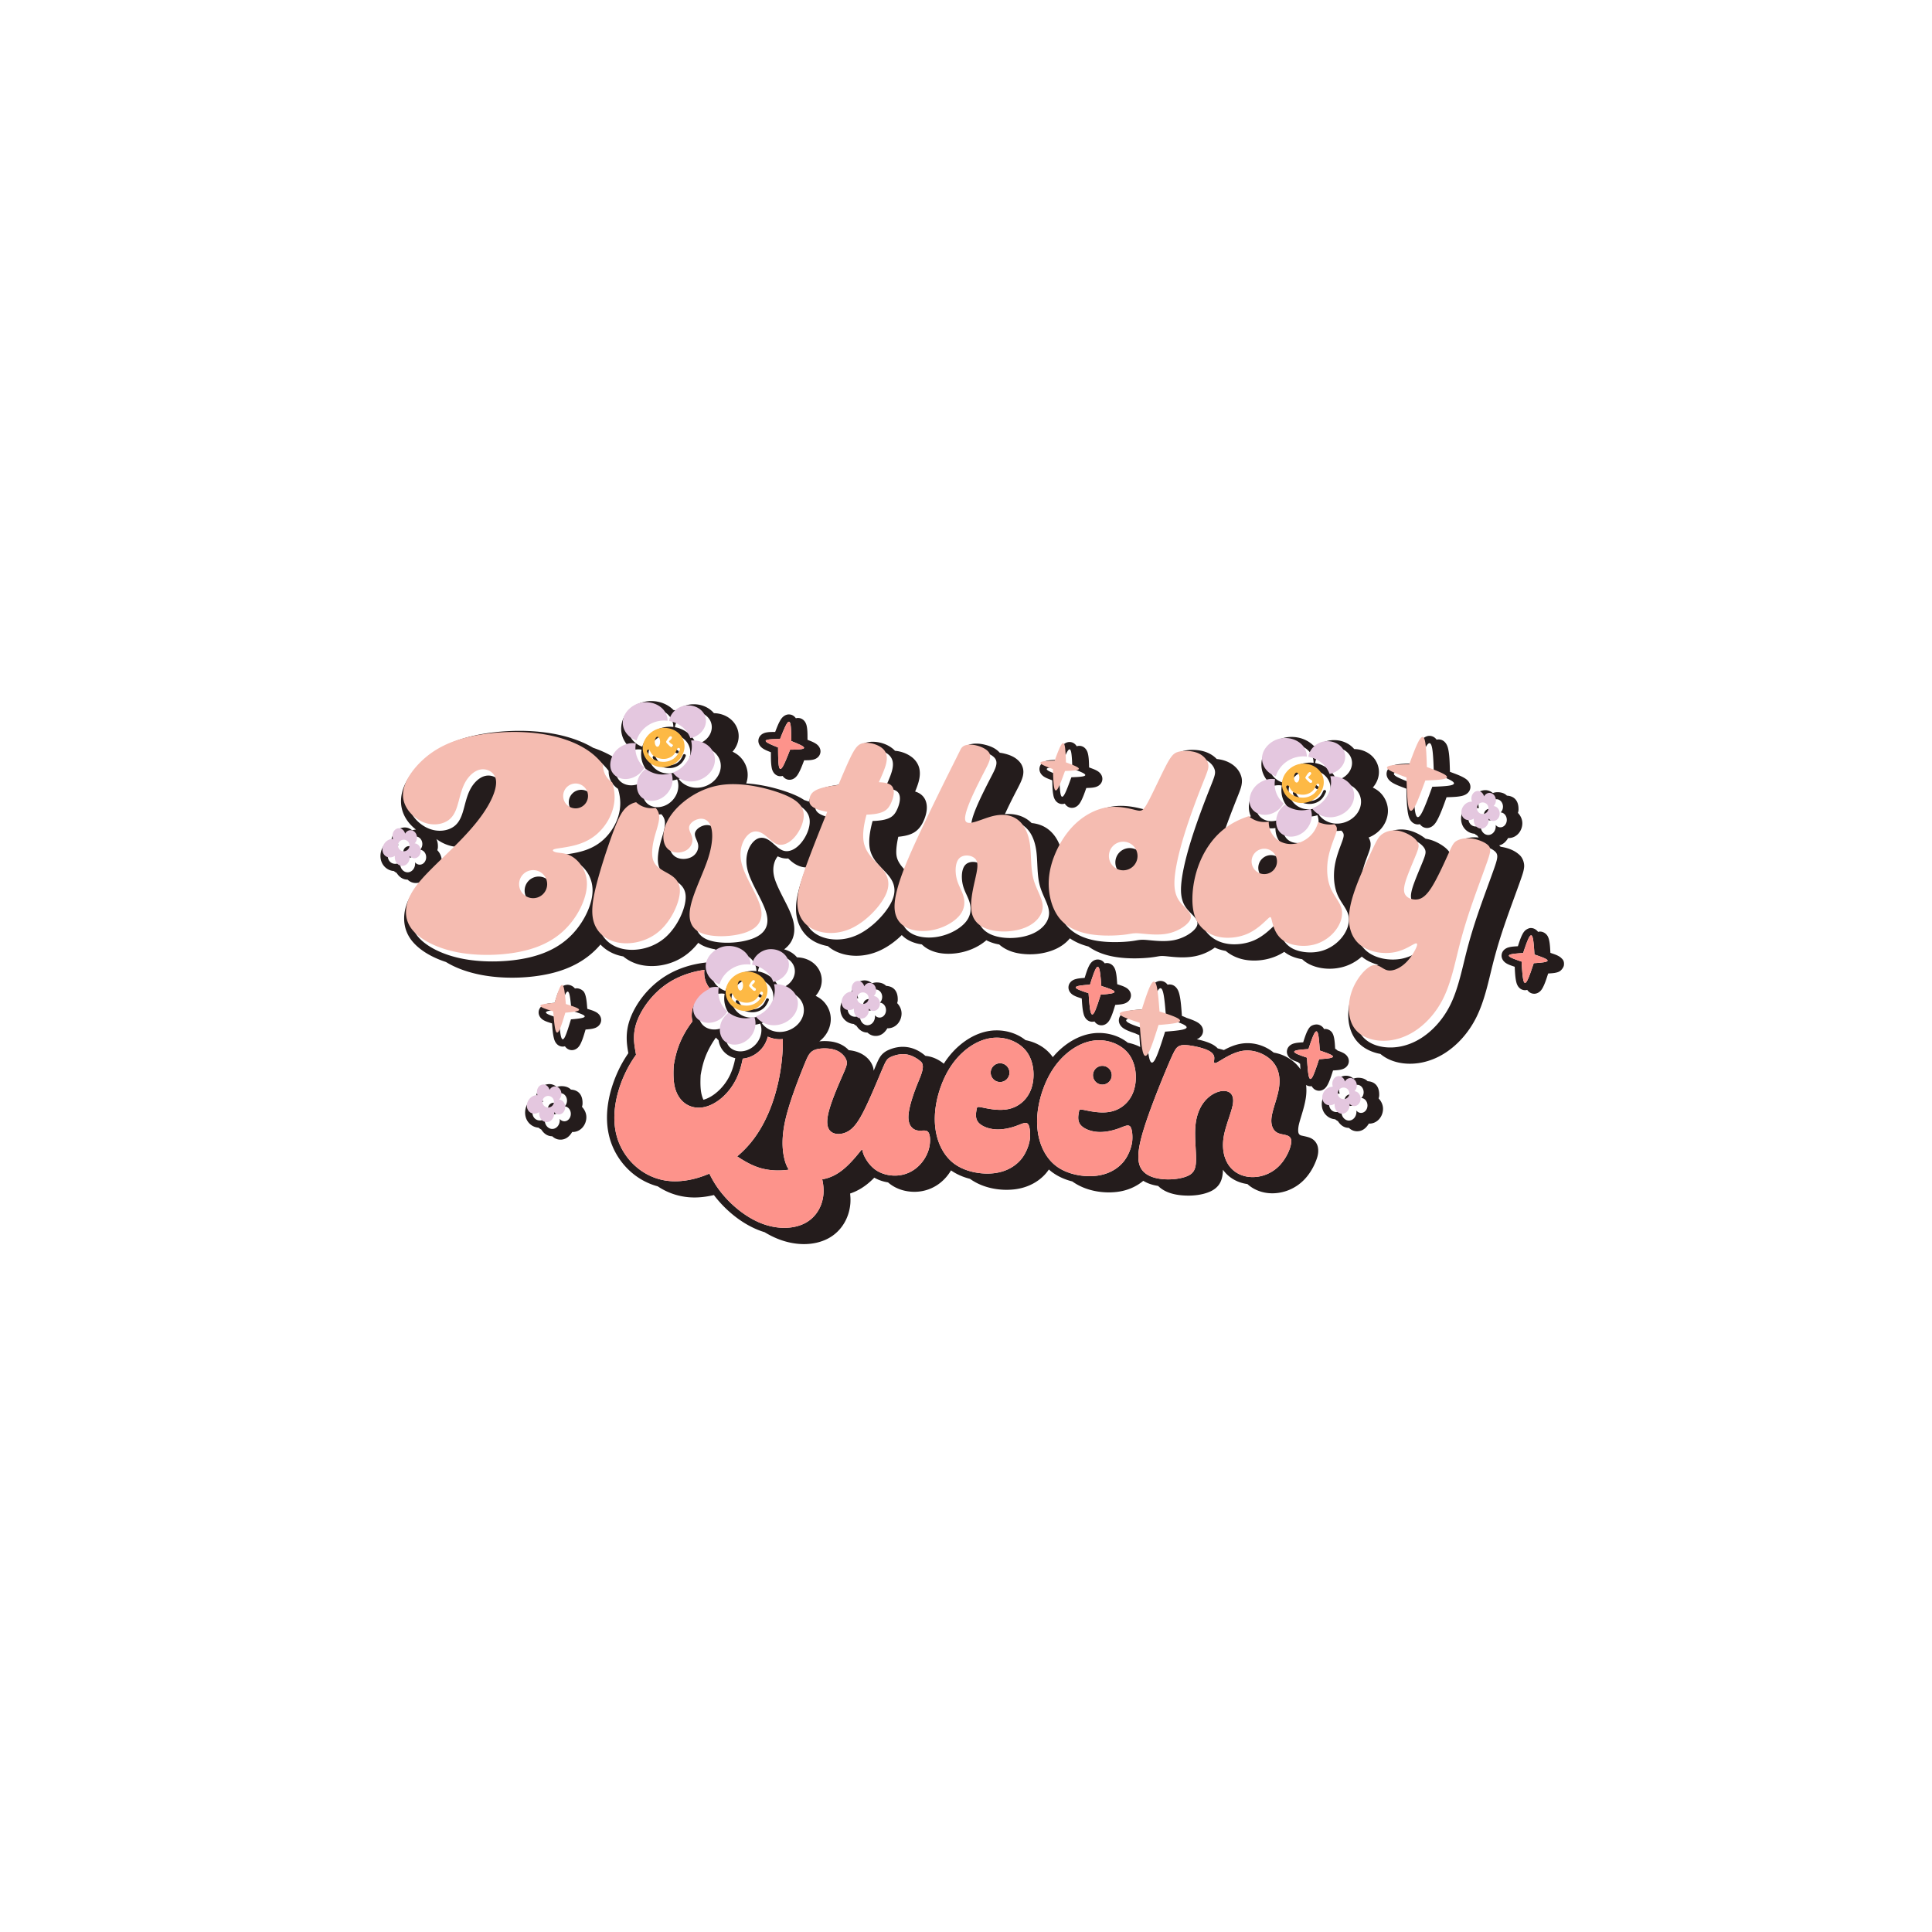 <?xml version="1.0" encoding="UTF-8" standalone="no"?> <!-- Created with Inkscape (http://www.inkscape.org/) --> <svg xmlns:dc="http://purl.org/dc/elements/1.1/" xmlns:cc="http://creativecommons.org/ns#" xmlns:rdf="http://www.w3.org/1999/02/22-rdf-syntax-ns#" xmlns:svg="http://www.w3.org/2000/svg" xmlns="http://www.w3.org/2000/svg" xmlns:sodipodi="http://sodipodi.sourceforge.net/DTD/sodipodi-0.dtd" xmlns:inkscape="http://www.inkscape.org/namespaces/inkscape" width="1500" height="1500" viewBox="0 0 396.875 396.875" version="1.1" id="svg918" inkscape:version="0.92.5 (2060ec1f9f, 2020-04-08)" sodipodi:docname="Birthday Queen.svg"><defs id="defs912"></defs><g inkscape:label="Layer 1" inkscape:groupmode="layer" id="layer1" transform="translate(0,99.875)"><g id="g1226" transform="translate(-615.282,-759.121)"><path transform="scale(0.265)" id="path1432-0" d="m 2826.6,3031.162 c -12.22,0.023 -23.268,9.328 -23.268,21.463 0,4.646 1.713,8.847 4.463,12.244 -1.339,0.58 -2.658,1.248 -3.92,2.084 -2.97,1.93 -5.322,4.477 -7.031,7.338 -4.654,-2.759 -9.768,-5.041 -15.211,-6.891 -10.981,-6.511 -24.5,-10.39 -38.941,-12.105 -5.777,-0.686 -11.69,-1.02 -17.584,-1.041 h -0.012 c -12.968,-0.047 -25.822,1.39 -36.846,3.967 -16.035,3.747 -28.259,10.044 -38.029,18.912 -9.771,8.868 -17.879,20.206 -17.543,32.383 0.248,9.007 5.221,16.381 11.598,21.264 -1.29,0.085 -2.153,0.366 -2.894,0.604 -1.292,-1.02 -3.133,-2.204 -5.717,-2.228 h -0.012 c -0.861,-0.011 -1.804,0.114 -2.838,0.412 -4.209,1.215 -6.783,4.785 -7.553,9.012 -2.357,1.02 -4.474,2.53 -5.979,4.688 -3.869,5.547 -3.477,13.645 2.369,17.725 l 0.012,0.012 c 1.679,1.167 3.573,1.778 5.498,1.933 0.277,0.235 0.56,0.468 0.867,0.682 l 0.012,0.012 c 0.396,0.275 0.807,0.511 1.225,0.727 1.897,2.978 4.618,5.223 8.508,5.23 1.672,1.586 3.761,2.627 6.396,2.627 1.31,0 2.488,-0.254 3.551,-0.703 -4.926,5.733 -8.63,11.292 -10.818,17.645 -2.971,8.624 -2.841,19.606 4.85,28.602 5.69,6.655 14.646,12.045 25.789,15.691 7.438,4.576 16.902,8.043 27.729,10.076 16.966,3.186 36.842,2.632 53.078,-1.131 16.235,-3.762 28.771,-10.977 38.035,-21.439 0.308,-0.348 0.606,-0.702 0.904,-1.057 4.377,4.671 10.472,7.982 17.658,9.213 4.234,3.565 9.635,6.056 15.822,7.006 11.285,1.732 25.264,-1.147 36.086,-10.854 2.276,-2.041 4.364,-4.295 6.246,-6.688 1.67,1.243 3.556,2.272 5.604,3.045 2.312,0.873 4.815,1.511 7.422,1.961 0.383,0.379 0.777,0.749 1.193,1.1 -3.407,2.306 -6.161,5.444 -7.832,9.125 -11.084,1.141 -22.182,4.546 -31.592,10.389 -14.203,8.819 -23.61,22.155 -27.719,33.547 -3.967,10.996 -2.405,19.908 -1.285,26.383 -2.757,4.034 -5.408,8.45 -7.76,13.482 -7.153,15.309 -12.123,35.542 -6.088,54.389 5.197,16.23 18.548,30.528 36.639,35.352 6.955,4.649 15.177,7.731 24.318,8.465 6.235,0.501 12.724,-0.165 19.227,-1.715 8.762,11.581 20.974,21.613 33.908,26.889 1.796,0.732 3.597,1.365 5.394,1.906 3.196,1.94 6.484,3.627 9.822,4.988 14.126,5.762 28.566,5.556 39.285,-0.061 10.719,-5.615 16.529,-16.377 17.367,-27.242 0.203,-2.626 0.072,-5.18 -0.209,-7.662 6.888,-2.278 12.454,-6.23 16.971,-10.52 0.621,-0.59 1.212,-1.182 1.787,-1.773 3.322,1.891 6.955,3.086 10.646,3.658 0.501,0.434 1.018,0.862 1.566,1.273 5.788,4.351 12.948,6.197 19.805,6.018 6.856,-0.179 13.444,-2.52 18.877,-6.766 3.412,-2.667 6.343,-6.021 8.576,-9.83 4.495,3.135 9.554,5.267 14.73,6.561 10.178,7.33 23.421,9.385 34.236,8.166 10.911,-1.229 19.085,-6.184 24.305,-12.068 0.964,-1.087 1.819,-2.213 2.592,-3.357 0.843,0.759 1.724,1.487 2.654,2.17 4.68,3.434 10.029,5.723 15.5,7.09 10.178,7.33 23.423,9.385 34.238,8.166 8.712,-0.982 15.672,-4.342 20.783,-8.65 3.478,2.169 7.525,3.358 11.535,3.978 4.891,4.912 11.968,6.728 18.488,7.289 7.985,0.687 15.922,-0.275 21.951,-2.992 3.014,-1.358 5.896,-3.606 7.568,-6.721 1.617,-3.012 2.124,-6.34 2.23,-10.149 0.226,0.319 0.452,0.639 0.691,0.947 4.513,5.798 11.129,9.222 18.26,10.164 5.261,4.774 12.259,7.21 19.463,7.17 8.699,-0.049 17.952,-3.554 24.891,-10.908 3.469,-3.677 6.15,-8.031 7.986,-12.27 1.837,-4.238 3.157,-8.04 2.301,-12.537 -0.428,-2.249 -1.797,-4.444 -3.412,-5.736 -1.615,-1.292 -3.23,-1.835 -4.574,-2.205 -2.688,-0.741 -4.711,-1.015 -5.359,-1.303 -1.297,-0.577 -2.373,-1.522 -1.75,-6.354 0.622,-4.832 4.376,-13.629 5.742,-22.68 0.502,-3.328 0.596,-6.708 0.195,-9.998 0.708,0.459 1.563,0.821 2.584,0.953 h 0.01 c 0.621,0.079 1.201,0.055 1.744,-0.039 0.026,0.049 0.047,0.099 0.076,0.148 0.686,1.191 2.238,3.041 4.871,3.381 h 0.012 c 2.626,0.333 4.594,-1.059 5.561,-2.037 0.966,-0.977 1.488,-1.879 2.021,-2.902 1.672,-3.205 2.929,-7.373 4.016,-10.725 2.031,-0.159 4.066,-0.223 5.941,-0.65 0.973,-0.223 1.872,-0.462 2.992,-1.107 1.12,-0.646 2.942,-2.164 3.275,-4.746 0.335,-2.584 -1.043,-4.509 -1.963,-5.418 -0.92,-0.909 -1.728,-1.37 -2.613,-1.832 -1.256,-0.655 -2.642,-1.148 -4.049,-1.625 -0.011,-0.011 -0.026,-0.03 -0.039,-0.041 -0.666,-0.658 -1.274,-1.079 -1.895,-1.438 -0.177,-3.006 -0.327,-6.157 -0.949,-8.891 -0.256,-1.125 -0.54,-2.131 -1.226,-3.322 -0.623,-1.082 -2.058,-2.494 -4.383,-2.998 0,0 -0.909,-0.129 -1.234,-0.117 -0.288,0.011 -0.571,0.038 -0.848,0.074 -0.078,-0.152 -0.146,-0.299 -0.236,-0.457 -0.623,-1.082 -2.058,-2.495 -4.383,-2.998 0,0 -0.909,-0.129 -1.234,-0.117 v 0.01 c -2.119,0.075 -3.982,0.916 -4.82,1.764 -0.967,0.978 -1.49,1.879 -2.023,2.902 -1.416,2.714 -2.428,6.071 -3.447,9.16 -2.155,0.161 -4.316,0.231 -6.311,0.686 h -0.01 c -0.972,0.222 -1.863,0.463 -2.982,1.107 -1.119,0.644 -2.943,2.157 -3.277,4.74 -0.333,2.579 1.037,4.507 1.957,5.418 0.92,0.911 1.732,1.367 2.619,1.83 1.242,0.648 2.625,1.128 4.024,1.601 0.019,0.019 0.041,0.047 0.061,0.066 0.535,0.53 1.034,0.898 1.531,1.211 0.073,1.351 0.156,2.804 0.266,4.266 -0.766,-1.153 -1.623,-2.265 -2.606,-3.316 -4.552,-4.873 -10.999,-8.44 -18.133,-9.617 -6.488,-5.332 -15.496,-8.357 -24.762,-6.994 -5.337,0.785 -10.027,2.95 -13.852,5.01 -1.566,-0.48 -3.179,-0.9 -4.783,-1.254 -0.193,-0.219 -0.387,-0.434 -0.596,-0.631 -1.834,-1.725 -3.982,-2.862 -6.418,-3.826 -2.844,-1.126 -6.089,-2.01 -9.221,-2.652 0.443,-0.184 0.888,-0.391 1.35,-0.664 1.285,-0.761 3.159,-2.398 3.477,-5.092 0.318,-2.693 -1.13,-4.729 -2.203,-5.766 -1.073,-1.037 -2.115,-1.638 -3.34,-2.26 -2.048,-1.039 -4.59,-1.941 -7.178,-2.795 -1.091,-0.548 -2.339,-1.049 -3.635,-1.535 -0.383,-5.369 -0.771,-11.778 -1.873,-16.379 -0.376,-1.571 -0.782,-2.893 -1.605,-4.287 -0.824,-1.394 -2.53,-3.33 -5.299,-3.656 -0.345,-0.041 -0.683,-0.055 -1.008,-0.043 -0.456,0.015 -0.883,0.091 -1.293,0.191 -0.938,-1.256 -2.491,-2.628 -4.783,-2.898 -0.345,-0.041 -0.683,-0.055 -1.008,-0.043 -2.273,0.082 -4.006,1.349 -4.99,2.367 -1.125,1.164 -1.829,2.354 -2.561,3.795 -2.188,4.31 -4.093,10.643 -5.738,15.84 -3.906,0.308 -8.136,0.569 -11.412,1.353 -1.336,0.32 -2.497,0.661 -3.781,1.42 -1.284,0.759 -3.165,2.401 -3.482,5.096 -0.318,2.693 1.13,4.723 2.203,5.762 1.073,1.039 2.119,1.645 3.346,2.268 2.01,1.02 4.516,1.901 7.068,2.742 0.011,0 0.01,0.01 0.014,0.01 0.958,0.486 2.05,0.933 3.184,1.367 0.187,2.689 0.393,5.926 0.697,9.184 -3.025,-1.543 -6.268,-2.65 -9.594,-3.291 -6.031,-4.832 -13.72,-7.352 -21.326,-7.566 h -0.012 -0.01 c -0.69,-0.019 -1.385,-0.015 -2.086,0 -11.226,0.332 -21.373,5.766 -29.32,13.062 -1.931,1.773 -3.724,3.683 -5.41,5.693 -5.018,-7.211 -12.835,-11.597 -21.121,-13.191 -6.031,-4.833 -13.721,-7.354 -21.328,-7.568 h -0.016 -0.012 c -0.69,-0.019 -1.385,-0.015 -2.086,0 -11.226,0.332 -21.373,5.766 -29.32,13.062 -4.076,3.742 -7.601,8.027 -10.619,12.768 -3.067,-2.508 -7.344,-5.021 -12.693,-5.889 -0.528,-0.086 -1.049,-0.144 -1.566,-0.193 -3.101,-2.757 -7.716,-5.738 -13.645,-6.699 -6.428,-1.042 -12.083,0.732 -15.848,2.559 -1.883,0.914 -4.123,2.651 -5.52,4.785 -1.397,2.134 -2.367,4.461 -3.957,8.205 -0.324,0.762 -0.76,1.8 -1.129,2.674 -0.051,-0.958 -0.201,-1.898 -0.475,-2.775 -1.534,-4.915 -5.46,-9.089 -11.262,-11.406 -2.513,-1.004 -5.094,-1.515 -7.594,-1.746 -1.951,-2.132 -4.513,-3.906 -7.617,-5.146 -3.625,-1.448 -7.397,-1.886 -10.851,-1.908 -1.522,-0.011 -2.972,0.071 -4.332,0.23 4.677,-3.59 7.976,-8.792 8.732,-14.904 0.804,-6.498 -1.778,-12.635 -6.137,-16.738 -1.592,-1.499 -3.469,-2.663 -5.453,-3.652 2.439,-2.759 4.149,-6.15 4.629,-10.027 0.693,-5.593 -1.547,-10.918 -5.287,-14.44 -3.593,-3.383 -8.5,-5.289 -13.787,-5.373 -0.446,-0.536 -0.92,-1.045 -1.424,-1.52 -2.367,-2.229 -5.305,-3.82 -8.545,-4.674 2.188,-1.627 4.029,-3.577 5.393,-5.908 2.773,-4.741 3.126,-10.589 1.576,-16.457 -1.55,-5.868 -4.66,-11.7 -7.619,-17.488 -2.96,-5.788 -5.771,-11.5 -6.928,-15.863 -2.132,-8.046 0.416,-13.798 2.609,-16.398 1.001,0.477 2.082,0.898 3.275,1.217 1.628,0.435 3.252,0.557 4.852,0.434 2.307,2.236 5.458,5.15 10.359,6.459 1.178,0.315 2.353,0.46 3.52,0.477 -5.472,14.909 -8.19,24.638 -7.807,33.658 0.448,10.542 5.951,19.844 15.443,24.436 2.801,1.355 5.911,2.342 9.217,2.924 1.773,1.549 3.769,2.893 5.994,3.969 9.492,4.591 22.479,5.08 34.91,-0.824 6.061,-2.879 11.648,-7.032 16.402,-11.709 1.333,1.374 2.812,2.551 4.395,3.494 3.489,2.079 7.306,3.217 11.15,3.742 1.244,1.228 2.61,2.286 4.061,3.15 5.923,3.529 12.79,4.397 19.133,4.039 10.868,-0.613 20.402,-4.826 26.824,-10.418 2.808,1.476 5.91,2.516 9.109,3.123 0.278,0.053 0.561,0.095 0.842,0.143 3.891,3.495 8.992,5.73 14.369,6.75 9.488,1.801 20.526,0.881 29.523,-3.258 4.327,-1.991 8.129,-4.811 10.9,-8.236 4.305,2.95 9.218,5.005 14.428,6.352 6.008,4.347 13.293,6.851 20.934,8.084 10.233,1.652 20.992,1.117 27.201,0.42 3.104,-0.348 5.026,-0.751 6.383,-0.953 1.356,-0.202 2.246,-0.282 4.482,-0.131 4.472,0.3 14.41,2.044 24.107,-0.012 4.849,-1.027 9.258,-2.947 12.899,-5.285 0.67,-0.43 1.302,-0.877 1.918,-1.33 2.606,1.214 5.44,2.101 8.463,2.619 4.557,3.795 10.303,6.335 16.879,7.144 7.384,0.91 15.694,-0.134 23.061,-3.467 2.011,-0.91 3.811,-1.925 5.439,-2.98 1.327,1.07 2.834,2.049 4.549,2.877 2.819,1.361 5.985,2.316 9.322,2.844 1.628,1.529 3.565,2.929 5.889,4.051 6.939,3.35 15.965,4.293 24.537,2.252 6.101,-1.452 11.48,-4.448 15.807,-8.318 0.344,0.294 0.681,0.598 1.041,0.875 3.587,2.756 7.689,4.415 11.889,5.549 -0.628,0.122 -1.254,0.191 -1.881,0.43 -4.131,1.577 -7.377,4.62 -10.545,8.49 -3.168,3.87 -6.039,8.646 -8.012,13.934 -3.945,10.576 -4.216,22.368 0.543,31.559 4.326,8.354 12.56,12.977 21.385,14.601 4.949,4.201 11.339,6.55 17.877,7.305 9.803,1.131 20.655,-1.039 30.807,-7.152 10.151,-6.113 19.497,-16.026 25.805,-28.803 6.307,-12.776 9.28,-27.616 12.396,-40.041 3.116,-12.426 6.387,-22.941 10.412,-34.535 4.025,-11.593 8.796,-24.222 11.518,-32.043 1.361,-3.91 2.337,-6.658 2.594,-9.725 0.257,-3.066 -1.113,-6.839 -3.231,-8.922 -3.999,-3.933 -9.417,-5.848 -15.043,-6.703 -0.058,-0.061 -0.109,-0.134 -0.168,-0.191 -0.297,-0.292 -0.606,-0.571 -0.918,-0.842 3.121,-0.715 5.366,-3.003 6.996,-5.764 0.104,0 0.19,0.07 0.295,0.07 h 0.012 c 6.307,0 10.658,-5.614 10.658,-11.449 v -0.012 c 0,-3.058 -1.338,-5.863 -3.389,-8.023 0.133,-0.735 0.386,-1.28 0.422,-2.191 0.271,-6.91 -2.978,-10.832 -8.986,-11.199 -1.601,-1.655 -3.901,-2.567 -6.834,-2.656 -1.996,-0.061 -3.114,0.326 -4.061,0.629 -1.292,-1.02 -3.133,-2.202 -5.717,-2.227 -0.862,-0.011 -1.804,0.112 -2.838,0.41 -4.209,1.215 -6.783,4.787 -7.553,9.014 -2.357,1.02 -4.474,2.53 -5.979,4.688 -3.869,5.547 -3.477,13.645 2.369,17.725 l 0.012,0.012 c 1.679,1.167 3.573,1.778 5.498,1.934 0.277,0.235 0.56,0.466 0.867,0.68 l 0.01,0.012 c 0.396,0.275 0.807,0.511 1.225,0.727 0.346,0.543 0.728,1.05 1.131,1.535 -5.664,-0.597 -10.549,0.427 -14.242,2.453 -1.928,1.057 -3.868,2.924 -5.152,4.99 -0.862,1.387 -1.674,3.059 -2.566,4.986 -1.557,-2.714 -3.989,-4.876 -7.068,-6.816 -3.25,-2.048 -7.419,-4.005 -12.17,-4.709 -0.928,-0.765 -1.938,-1.491 -3.041,-2.186 -3.707,-2.336 -8.608,-4.555 -14.207,-4.93 h -0.012 -0.012 c -0.69,-0.045 -1.38,-0.058 -2.064,-0.043 h -0.012 c -4.824,0.117 -9.325,1.638 -12.871,4.426 -2.026,1.593 -3.677,3.74 -5.174,6.404 -1.497,2.664 -3.074,6.051 -5.516,11.232 -1.934,4.104 -4.399,9.368 -6.838,15.139 0.06,-0.462 0.108,-0.927 0.183,-1.385 1.104,-6.727 3.897,-13.339 5.553,-18.014 0.828,-2.337 1.528,-4.296 1.402,-6.912 -0.079,-1.644 -0.713,-3.282 -1.537,-4.646 7.796,-3.071 13.787,-9.835 14.842,-18.359 0.805,-6.498 -1.778,-12.635 -6.137,-16.738 -1.592,-1.499 -3.469,-2.663 -5.453,-3.652 2.439,-2.759 4.149,-6.151 4.629,-10.027 0.693,-5.593 -1.547,-10.918 -5.287,-14.439 -3.592,-3.382 -8.496,-5.288 -13.781,-5.373 -0.446,-0.536 -0.92,-1.047 -1.424,-1.522 -3.734,-3.515 -8.882,-5.458 -14.406,-5.394 -4.963,0.011 -9.572,1.82 -13.152,4.791 -0.755,-0.128 -1.52,-0.221 -2.293,-0.279 -4.296,-4.401 -10.648,-7.049 -17.379,-6.973 -12.22,0.023 -23.266,9.328 -23.266,21.463 0,4.646 1.711,8.847 4.461,12.244 -1.339,0.58 -2.656,1.248 -3.918,2.084 -4.634,3.011 -7.784,7.517 -9.295,12.391 -1.331,4.294 -1.425,9.114 0.623,13.375 -6.864,2.383 -13.293,5.728 -18.924,10.111 -0.523,0.407 -1.031,0.828 -1.537,1.25 3.229,-9.093 6.48,-17.471 8.781,-23.264 1.82,-4.581 3.071,-7.554 3.893,-10.254 0.821,-2.7 1.137,-5.643 0.453,-8.277 -1.369,-5.268 -5.458,-9.72 -11.422,-12.162 -2.528,-1.035 -5.163,-1.599 -7.758,-1.857 -1.941,-2.083 -4.458,-3.813 -7.447,-5.037 -3.728,-1.527 -7.691,-2.046 -11.41,-2.037 -2.231,0 -4.362,0.212 -6.354,0.652 -2.654,0.587 -5.663,2.019 -7.9,4.352 -2.237,2.332 -3.926,5.204 -6.109,9.367 -4.366,8.326 -10.78,22.455 -14.295,28.861 -0.877,1.598 -2.101,3.15 -3.426,2.705 -4.718,-1.161 -13.818,-3.572 -23.799,-2.08 -9.98,1.492 -19.676,6.7 -27.555,14.082 -5.273,4.941 -9.596,10.776 -13.039,16.891 -1.899,-5.24 -4.808,-9.733 -8.941,-13.016 -3.663,-2.909 -8.172,-4.629 -13.195,-5.1 -0.637,-0.63 -1.302,-1.233 -2.01,-1.795 -4.952,-3.932 -11.449,-5.695 -18.676,-5.123 1.571,-3.488 3.254,-6.974 4.717,-9.912 4.65,-9.338 6.834,-12.892 8.314,-16.811 0.74,-1.958 1.321,-4.049 1.256,-6.438 -0.066,-2.389 -0.992,-5.024 -2.627,-7.012 -3.271,-3.975 -7.708,-5.691 -12.197,-6.787 -1.165,-0.284 -2.32,-0.491 -3.459,-0.625 -3.221,-3.605 -7.459,-5.221 -11.746,-6.268 -2.244,-0.548 -4.453,-0.818 -6.576,-0.803 -2.119,0.015 -4.147,0.269 -6.186,1.096 -4.073,1.651 -5.96,5.379 -6.369,6.231 -0.411,0.855 -0.373,0.777 -5.318,10.664 -4.945,9.886 -14.862,29.708 -25.26,51.814 -4.294,9.129 -8.687,18.685 -12.357,27.877 -2.902,-3.177 -5.282,-6.253 -6.096,-10.131 -0.774,-3.689 -0.091,-9.381 1.234,-15.348 5.013,-0.484 8.997,-1.405 12.168,-3.297 3.485,-2.079 5.646,-5.23 7.01,-8.045 1.364,-2.814 2.547,-6.091 2.877,-9.693 0.33,-3.603 -0.343,-8.171 -3.894,-11.289 -1.596,-1.401 -3.318,-2.189 -5.106,-2.738 1.034,-2.472 1.942,-4.846 2.59,-7.137 1.072,-3.79 1.452,-7.41 0.621,-10.893 -0.832,-3.483 -3.018,-6.538 -5.76,-8.633 -3.714,-2.837 -8.291,-4.511 -13.06,-4.918 -0.662,-0.724 -1.379,-1.389 -2.145,-1.975 -4.113,-3.142 -9.283,-4.874 -14.604,-5.018 -1.764,-0.045 -3.562,0.103 -5.371,0.596 -3.607,0.982 -6.936,3.789 -9.4,7.644 -2.465,3.856 -4.841,9.078 -8.365,17.217 -0.98,2.264 -2.159,5.071 -3.311,7.799 -3.657,0.514 -7.126,1.092 -10.043,1.887 -4.21,1.148 -7.407,2.675 -9.801,4.941 -2.003,1.897 -3.16,4.262 -3.769,6.324 -0.912,-0.336 -1.841,-0.67 -2.809,-0.998 -0.234,-0.079 -0.491,-0.155 -0.729,-0.234 -3.9,-2.604 -8.675,-4.69 -14.477,-6.658 -8.43,-2.859 -19.287,-5.532 -30.492,-6.24 0.458,-1.348 0.801,-2.75 0.982,-4.213 0.804,-6.498 -1.778,-12.635 -6.137,-16.738 -1.592,-1.499 -3.469,-2.663 -5.453,-3.652 2.439,-2.759 4.149,-6.15 4.629,-10.027 0.693,-5.592 -1.547,-10.918 -5.287,-14.44 -3.591,-3.382 -8.496,-5.288 -13.781,-5.373 -0.446,-0.536 -0.92,-1.045 -1.424,-1.52 -3.734,-3.515 -8.882,-5.458 -14.406,-5.394 -4.962,0.011 -9.571,1.82 -13.15,4.791 -0.756,-0.129 -1.523,-0.221 -2.297,-0.279 -4.296,-4.401 -10.647,-7.049 -17.377,-6.973 z m 0.043,5.668 c 9.465,-0.118 17.178,6.182 17.141,14.418 -0.946,-0.112 -1.904,-0.17 -2.875,-0.158 -9.763,0.016 -18.455,6.513 -21.191,15.449 -6.251,-2.102 -10.713,-7.529 -10.713,-13.912 0,-8.205 8.563,-15.797 17.639,-15.797 z m 32.826,2.461 c 8.298,-0.105 14.959,5.898 14.021,13.471 -0.732,5.91 -5.832,10.751 -12.023,11.961 -2.507,-6.871 -8.913,-11.972 -16.447,-13.293 0.709,-6.442 7.386,-12.139 14.449,-12.139 z m 74.113,2.232 c -2.154,-0.067 -3.837,1.015 -4.729,1.822 -1.019,0.922 -1.594,1.792 -2.184,2.783 v 0.012 c -1.565,2.632 -2.759,5.925 -3.949,8.953 -2.16,0.04 -4.323,-0.011 -6.342,0.334 -0.985,0.168 -1.893,0.355 -3.049,0.938 -1.155,0.583 -3.051,1.987 -3.527,4.547 v 0.012 c -0.475,2.557 0.787,4.553 1.654,5.514 0.868,0.961 1.648,1.467 2.508,1.978 1.649,0.981 3.564,1.668 5.447,2.443 0,3.527 -0.078,7.881 0.525,11.441 0.193,1.137 0.414,2.153 1.033,3.381 0.619,1.228 2.065,3.169 4.674,3.654 1.056,0.197 2.014,0.096 2.857,-0.146 0.764,1.153 2.106,2.506 4.226,2.9 2.606,0.484 4.659,-0.798 5.678,-1.721 1.019,-0.922 1.598,-1.798 2.188,-2.789 1.848,-3.108 3.326,-7.204 4.598,-10.49 2.037,-0.045 4.074,-3e-4 5.971,-0.318 0.988,-0.167 1.901,-0.353 3.057,-0.938 1.156,-0.584 3.043,-1.994 3.519,-4.553 h 0.012 c 0.475,-2.556 -0.792,-4.556 -1.66,-5.516 -0.868,-0.96 -1.651,-1.468 -2.51,-1.978 -1.76,-1.047 -3.794,-1.769 -5.795,-2.584 -0.019,-3.256 0.056,-6.759 -0.457,-9.779 -0.193,-1.137 -0.414,-2.162 -1.033,-3.389 -0.619,-1.227 -2.065,-3.16 -4.674,-3.647 l -0.957,-0.111 c -0.689,-0.023 -1.323,0.083 -1.904,0.25 -0.765,-1.151 -2.106,-2.498 -4.225,-2.893 z m -0.27,5.666 c 0.064,0 0.125,3e-4 0.184,0.012 0.47,0.088 0.88,0.786 1.156,2.41 0.5,2.945 0.534,8.982 0.557,12.578 2.744,1.083 6.533,2.608 8.391,3.713 1.151,0.684 1.559,1.2 1.488,1.582 -0.071,0.382 -0.639,0.718 -1.959,0.941 -2.052,0.348 -5.926,0.413 -8.85,0.439 -0.132,0.335 -0.226,0.582 -0.395,1.01 -1.285,3.262 -3.652,9.361 -5.25,12.049 -0.842,1.416 -1.477,1.919 -1.947,1.832 -0.47,-0.088 -0.88,-0.786 -1.156,-2.41 -0.522,-3.083 -0.538,-9.625 -0.56,-13.131 -0.011,-0.46 -0.01,-0.724 -0.01,-1.084 -2.718,-1.076 -6.309,-2.534 -8.098,-3.598 -1.15,-0.684 -1.559,-1.199 -1.488,-1.582 0.071,-0.382 0.639,-0.715 1.959,-0.94 2.131,-0.362 6.214,-0.423 9.164,-0.445 1.317,-3.347 3.52,-8.966 5.047,-11.533 0.737,-1.239 1.316,-1.781 1.764,-1.838 z m -92.367,9.564 c 9.403,-0.125 16.953,7.001 15.891,15.986 -0.96,8.117 -8.55,14.547 -17.016,14.547 -8.466,0 -15.33,-6.624 -15.33,-14.797 0,-8.173 7.989,-15.736 16.455,-15.736 z m 589.021,1.389 c -2.275,-0.015 -4.066,1.177 -5.094,2.152 -1.174,1.114 -1.924,2.276 -2.717,3.684 -2.373,4.214 -4.551,10.462 -6.42,15.584 -3.916,0.139 -8.151,0.207 -11.459,0.85 -1.348,0.262 -2.52,0.551 -3.836,1.254 -1.316,0.703 -3.268,2.259 -3.701,4.938 -0.433,2.676 0.924,4.77 1.951,5.854 1.027,1.084 2.039,1.739 3.238,2.414 2.78,1.566 6.557,2.896 10.07,4.215 0.15,5.613 0.257,13.886 1.328,19.4 0.308,1.586 0.654,2.92 1.416,4.348 0.763,1.428 2.387,3.437 5.139,3.883 0.94,0.151 1.808,0.078 2.596,-0.115 0.901,1.228 2.349,2.519 4.488,2.865 2.748,0.442 4.917,-0.946 6.09,-2.059 1.174,-1.114 1.932,-2.276 2.725,-3.684 2.757,-4.895 5.467,-12.712 7.381,-17.99 3.749,-0.142 7.749,-0.218 10.881,-0.826 1.351,-0.262 2.523,-0.559 3.84,-1.264 1.317,-0.705 3.265,-2.252 3.699,-4.93 0.434,-2.676 -0.93,-4.779 -1.957,-5.861 -1.027,-1.082 -2.045,-1.726 -3.242,-2.4 -2.924,-1.647 -6.895,-3.05 -10.555,-4.412 -0.015,-0.011 -0.032,-0.012 -0.045,-0.02 -0.157,-5.449 -0.253,-12.062 -1.174,-16.807 -0.308,-1.586 -0.655,-2.927 -1.418,-4.355 -0.763,-1.428 -2.385,-3.437 -5.137,-3.883 -0.344,-0.056 -0.679,-0.082 -1.004,-0.084 -0.564,0 -1.097,0.067 -1.598,0.189 -0.901,-1.226 -2.348,-2.51 -4.482,-2.855 -0.344,-0.056 -0.679,-0.082 -1.004,-0.084 z m -704.889,1.781 c 5.696,0.021 11.4,0.339 16.938,0.996 17.719,2.104 33.713,7.662 44.529,16.879 2.682,2.285 5.045,4.799 7.078,7.459 -0.043,3.157 0.7,6.334 2.541,9.172 1.276,1.968 2.879,3.537 4.699,4.732 1.282,4.122 1.891,8.293 1.76,12.309 -0.378,11.575 -6.775,21.845 -14.057,28.033 -7.282,6.188 -15.443,8.29 -21.547,9.469 -6.104,1.179 -10.143,1.431 -11.617,2.146 -1.474,0.716 -0.381,1.893 2.567,2.398 2.948,0.505 7.746,0.337 12.838,3.914 5.092,3.578 10.477,10.901 10.352,20.834 -0.126,9.933 -5.766,22.478 -14.227,32.033 -8.46,9.556 -19.735,16.118 -35.07,19.672 -15.335,3.554 -34.719,4.092 -50.75,1.082 -16.031,-3.01 -28.702,-9.57 -35.041,-16.984 -6.339,-7.414 -6.347,-15.681 -3.801,-23.072 2.546,-7.391 7.644,-13.904 15.275,-21.812 7.631,-7.908 17.794,-17.212 26.324,-26.066 8.53,-8.855 15.425,-17.26 20.227,-25.434 4.801,-8.173 7.508,-16.114 6.232,-21.396 -1.276,-5.282 -6.535,-7.905 -11.291,-7.287 -4.756,0.618 -9.008,4.477 -11.789,9.02 -2.781,4.542 -4.089,9.765 -5.562,15.301 -1.474,5.536 -3.113,11.385 -7.85,14.941 -4.737,3.556 -12.57,4.816 -20.195,1.51 -7.625,-3.307 -15.036,-11.179 -15.291,-20.414 -0.255,-9.235 6.648,-19.828 15.684,-28.029 9.036,-8.201 20.206,-14.011 35.512,-17.588 10.522,-2.459 23.003,-3.862 35.533,-3.816 z m 425.83,2.994 h 0.012 c -2.153,-0.011 -3.801,1.116 -4.672,1.945 -0.995,0.948 -1.547,1.835 -2.111,2.842 -1.497,2.672 -2.609,6 -3.721,9.059 -2.158,0.096 -4.317,0.1 -6.326,0.494 -0.98,0.193 -1.88,0.406 -3.019,1.018 -1.14,0.612 -3.009,2.065 -3.42,4.637 -0.412,2.572 0.902,4.539 1.795,5.477 0.892,0.938 1.69,1.423 2.562,1.912 1.675,0.939 3.611,1.576 5.514,2.303 0.093,3.522 0.113,7.881 0.81,11.428 0.223,1.131 0.475,2.14 1.125,3.352 0.65,1.211 2.147,3.111 4.768,3.529 1.121,0.178 2.122,0.026 2.99,-0.27 0.721,1.204 2.174,2.849 4.596,3.236 2.619,0.417 4.64,-0.919 5.635,-1.867 0.995,-0.948 1.54,-1.828 2.103,-2.834 1.768,-3.155 3.156,-7.291 4.342,-10.609 2.032,-0.097 4.062,-0.1 5.947,-0.471 0.983,-0.193 1.895,-0.406 3.035,-1.02 1.139,-0.613 2.991,-2.071 3.404,-4.637 v -0.01 c 0.407,-2.566 -0.903,-4.535 -1.795,-5.471 -0.893,-0.937 -1.684,-1.426 -2.555,-1.914 h -0.01 c -1.787,-1.001 -3.84,-1.672 -5.861,-2.436 -0.104,-3.252 -0.119,-6.761 -0.709,-9.768 -0.222,-1.132 -0.465,-2.146 -1.115,-3.357 -0.65,-1.211 -2.147,-3.111 -4.768,-3.529 h -0.012 c -1.119,-0.178 -2.119,-0.026 -2.984,0.27 -0.721,-1.204 -2.173,-2.85 -4.596,-3.236 h -0.012 c -0.327,-0.052 -0.646,-0.075 -0.953,-0.076 z m -304.656,0.35 c -0.39,-0.023 -0.831,0.192 -1.434,0.883 -0.603,0.691 -1.358,1.85 -1.783,2.576 -0.426,0.726 -0.518,1.016 -0.043,1.662 0.475,0.647 1.521,1.651 2.154,2.26 0.633,0.609 0.854,0.823 1.23,0.93 0.376,0.107 0.905,0.107 1.236,-0.197 0.331,-0.304 0.464,-0.91 0.275,-1.316 -0.189,-0.406 -0.699,-0.616 -1.301,-1.025 -0.602,-0.41 -1.295,-1.02 -1.541,-1.426 -0.246,-0.406 -0.047,-0.605 0.367,-0.986 0.415,-0.382 1.051,-0.951 1.404,-1.451 0.353,-0.5 0.427,-0.936 0.295,-1.281 -0.132,-0.345 -0.471,-0.604 -0.861,-0.627 z m -10.352,0.402 a 2.062,3.875 0 0 0 -2.062,3.875 2.062,3.875 0 0 0 2.062,3.875 2.062,3.875 0 0 0 2.062,-3.875 2.062,3.875 0 0 0 -2.062,-3.875 z m 593.877,0.158 v 0 c 0.1,-0.015 0.195,-0.015 0.287,0 0.737,0.119 1.404,1.196 1.895,3.721 0.889,4.578 1.161,13.995 1.33,19.605 4.323,1.589 10.291,3.833 13.23,5.488 1.821,1.026 2.478,1.813 2.381,2.412 -0.097,0.599 -0.968,1.143 -3.019,1.541 -3.189,0.619 -9.233,0.866 -13.795,1.012 -0.194,0.528 -0.333,0.916 -0.58,1.59 -1.885,5.138 -5.355,14.745 -7.75,18.998 -1.262,2.24 -2.233,3.049 -2.971,2.93 -0.738,-0.119 -1.402,-1.193 -1.893,-3.717 -0.93,-4.792 -1.192,-15.004 -1.359,-20.475 -0.023,-0.718 -0.03,-1.127 -0.049,-1.69 -4.282,-1.578 -9.941,-3.72 -12.771,-5.314 -1.821,-1.026 -2.476,-1.814 -2.379,-2.414 0.097,-0.599 0.97,-1.142 3.022,-1.541 3.311,-0.643 9.682,-0.886 14.285,-1.029 1.931,-5.271 5.163,-14.124 7.451,-18.188 1.104,-1.96 1.987,-2.824 2.683,-2.93 z m -106.83,0.803 c 9.465,-0.118 17.179,6.182 17.141,14.418 -0.946,-0.112 -1.904,-0.17 -2.875,-0.158 -9.763,0.016 -18.455,6.513 -21.191,15.449 -6.251,-2.102 -10.713,-7.529 -10.713,-13.912 0,-8.205 8.563,-15.797 17.639,-15.797 z m -459.871,1.857 v 0 c 10.282,-0.131 18.537,7.309 17.375,16.691 -1.049,8.475 -9.349,15.19 -18.605,15.19 -5.813,0 -10.931,-2.729 -13.938,-6.871 7.673,-2.857 13.557,-9.653 14.555,-18.094 0.283,-2.394 0.109,-4.698 -0.438,-6.859 0.35,-0.021 0.699,-0.059 1.051,-0.059 z m 492.697,0.604 c 8.298,-0.105 14.959,5.898 14.021,13.471 -0.732,5.91 -5.832,10.751 -12.023,11.961 -2.507,-6.871 -8.913,-11.972 -16.447,-13.293 0.709,-6.442 7.386,-12.139 14.449,-12.139 z m -357.066,1.273 c 3.971,0.108 8.425,1.647 11.316,3.856 3.855,2.945 4.935,7.079 3.125,13.477 -1.031,3.645 -3.034,8.115 -5.33,13.264 4.33,0.137 7.689,0.771 9.56,2.414 3.486,3.06 1.933,9.556 -0.342,14.25 -2.274,4.694 -5.27,7.584 -15.871,8.363 -0.914,0.068 -1.901,0.11 -2.918,0.148 -2.165,7.811 -3.356,15.686 -2.07,21.816 1.978,9.429 9.808,14.73 14.521,20.58 4.713,5.849 6.313,12.248 1.895,20.918 -4.419,8.67 -14.861,19.613 -25.762,24.791 -10.901,5.178 -22.263,4.588 -30.008,0.842 -7.745,-3.746 -11.871,-10.649 -12.25,-19.572 -0.379,-8.924 2.988,-19.866 10.42,-39.373 3.615,-9.488 8.197,-21.003 12.75,-32.186 -1.711,-0.317 -3.298,-0.658 -4.674,-1.029 -9.308,-2.511 -9.727,-6.197 -9.033,-9.475 0.694,-3.277 2.497,-6.145 9.816,-8.141 3.286,-0.896 7.707,-1.61 12.521,-2.199 1.602,-3.806 3.211,-7.62 4.545,-10.701 6.997,-16.159 9.491,-20.402 14.055,-21.645 1.141,-0.31 2.409,-0.432 3.732,-0.399 z m 152.092,0.238 c 0.064,-0.011 0.125,-0.011 0.184,0 0.473,0.075 0.901,0.762 1.219,2.379 0.576,2.931 0.762,8.966 0.879,12.561 2.771,1.012 6.597,2.44 8.482,3.496 1.168,0.654 1.591,1.159 1.529,1.543 -0.061,0.384 -0.62,0.733 -1.934,0.99 -2.042,0.401 -5.912,0.566 -8.834,0.668 -0.124,0.339 -0.211,0.587 -0.369,1.02 -1.201,3.294 -3.411,9.452 -4.939,12.18 -0.805,1.437 -1.426,1.958 -1.898,1.883 -0.472,-0.075 -0.901,-0.765 -1.219,-2.381 -0.603,-3.068 -0.784,-9.607 -0.898,-13.111 -0.015,-0.46 -0.024,-0.724 -0.035,-1.084 -2.745,-1.005 -6.37,-2.369 -8.185,-3.387 -1.168,-0.654 -1.591,-1.159 -1.529,-1.543 0.061,-0.384 0.62,-0.732 1.934,-0.99 2.12,-0.417 6.204,-0.581 9.152,-0.68 1.23,-3.379 3.286,-9.056 4.746,-11.662 0.705,-1.257 1.27,-1.812 1.717,-1.881 z m -333.594,0.01 c 0.668,0.023 1.316,0.109 1.953,0.225 -0.217,1.188 -0.338,2.408 -0.338,3.656 0,6.048 2.737,11.446 7.008,15.186 -1.394,2.359 -3.371,4.49 -5.832,6.086 -6.807,4.414 -15.349,3.334 -19.076,-2.414 -3.728,-5.748 -0.753,-15.234 6.055,-19.648 3.283,-2.184 6.913,-3.206 10.23,-3.09 z m 261.351,1.189 c 1.599,-0.011 3.381,0.2 5.193,0.643 3.626,0.885 7.37,2.701 9.162,4.879 1.792,2.178 1.631,4.717 0.449,7.846 -1.182,3.129 -3.388,6.846 -8.088,16.285 -4.7,9.439 -11.896,24.597 -10.271,29.283 1.625,4.686 12.069,-1.101 20.683,-3.344 8.615,-2.242 15.398,-0.939 20.305,2.957 4.907,3.896 7.938,10.386 9.109,18.658 1.171,8.272 0.483,18.327 2.652,26.74 2.169,8.413 7.196,15.184 7.285,21.59 0.089,6.407 -4.764,12.451 -12.334,15.934 -7.57,3.482 -17.857,4.402 -26.096,2.838 -8.239,-1.564 -14.43,-5.61 -16.395,-12.873 -1.965,-7.263 0.296,-17.738 2.107,-25.764 1.811,-8.026 3.173,-13.599 0.584,-16.783 -2.589,-3.184 -9.128,-3.979 -12.48,-0.83 -3.352,3.149 -3.517,10.243 -2.279,15.596 1.238,5.353 3.879,8.961 5.246,13.629 1.367,4.668 1.46,10.395 -3.438,15.906 -4.898,5.511 -14.79,10.807 -25.867,11.432 -11.077,0.625 -23.338,-3.424 -24.053,-17.592 -0.714,-14.168 10.12,-38.452 20.482,-60.482 10.362,-22.031 20.252,-41.805 25.197,-51.691 4.945,-9.887 4.947,-9.885 5.357,-10.738 0.411,-0.853 1.23,-2.561 3.391,-3.438 1.081,-0.438 2.497,-0.668 4.096,-0.68 z m -226.223,2.492 a 1.134,1.134 0 0 0 -0.111,0.012 1.134,1.134 0 0 0 -0.938,0.67 c -0.875,1.915 -1.684,3.655 -3.203,5.072 -1.519,1.417 -3.834,2.584 -6.519,2.783 -2.686,0.199 -5.913,-0.616 -7.846,-1.816 -1.933,-1.2 -2.819,-2.829 -3.84,-4.725 a 1.134,1.134 0 1 0 -2,1.07 c 1.021,1.895 2.18,4.052 4.644,5.582 2.465,1.53 5.977,2.386 9.211,2.146 3.234,-0.239 6.001,-1.608 7.9,-3.381 1.899,-1.772 2.838,-3.872 3.713,-5.787 a 1.134,1.134 0 0 0 -1.008,-1.621 v -0.01 z m 393.818,2.367 v 0 c 3.116,-0.01 6.486,0.482 9.248,1.613 4.419,1.81 7.282,5.262 8.082,8.342 0.8,3.08 -0.461,5.788 -4.125,15.012 -3.664,9.223 -9.723,24.938 -14.354,39.914 -4.63,14.976 -7.827,29.201 -7.701,38.42 0.126,9.218 3.578,13.427 7.07,17.051 3.493,3.623 7.027,6.662 5.197,10.666 -1.83,4.004 -9.027,8.977 -17.238,10.717 -8.211,1.739 -17.437,0.244 -22.551,-0.1 -5.114,-0.344 -6.116,0.463 -11.879,1.109 -5.762,0.647 -16.275,1.132 -25.662,-0.383 -9.387,-1.515 -17.64,-5.03 -23.24,-11.334 -5.6,-6.304 -8.545,-15.394 -9.176,-24.275 -0.631,-8.881 1.05,-17.551 4.613,-26.246 3.563,-8.695 9.008,-17.416 16.141,-24.1 7.133,-6.684 15.955,-11.334 24.514,-12.613 8.558,-1.28 16.854,0.809 21.607,1.978 4.753,1.17 5.962,1.419 9.75,-5.484 3.788,-6.903 10.153,-20.959 14.346,-28.955 4.193,-7.996 6.216,-9.931 10.213,-10.815 1.499,-0.331 3.275,-0.519 5.144,-0.519 z m 91.098,9.896 c 9.403,-0.125 16.953,7.001 15.891,15.986 -0.96,8.117 -8.55,14.547 -17.016,14.547 -8.466,0 -15.33,-6.624 -15.33,-14.797 0,-8.173 7.989,-15.736 16.455,-15.736 z m -510.387,3.981 c 3.595,2.765 8.105,4.424 12.959,4.424 2.381,0 4.694,-0.386 6.887,-1.07 1.952,4.752 0.89,10.942 -3.078,15.625 -5.155,6.083 -13.815,7.735 -19.342,3.689 -5.527,-4.046 -5.776,-13.528 -0.621,-19.611 0.967,-1.168 2.046,-2.188 3.195,-3.057 z m 515.693,2.533 c -0.39,-0.023 -0.831,0.192 -1.434,0.883 -0.603,0.691 -1.358,1.85 -1.783,2.576 -0.426,0.726 -0.518,1.016 -0.043,1.662 0.475,0.646 1.521,1.651 2.154,2.26 0.633,0.609 0.854,0.823 1.23,0.93 0.376,0.107 0.905,0.107 1.236,-0.197 0.331,-0.304 0.464,-0.91 0.275,-1.316 -0.189,-0.406 -0.699,-0.616 -1.301,-1.025 -0.602,-0.41 -1.295,-1.02 -1.541,-1.426 -0.247,-0.406 -0.047,-0.605 0.367,-0.986 0.414,-0.382 1.051,-0.951 1.404,-1.451 0.353,-0.5 0.427,-0.936 0.295,-1.281 -0.132,-0.345 -0.471,-0.604 -0.861,-0.627 z m -10.351,0.402 a 2.062,3.875 0 0 0 -2.062,3.875 2.062,3.875 0 0 0 2.062,3.875 2.062,3.875 0 0 0 2.062,-3.875 2.062,3.875 0 0 0 -2.062,-3.875 z m 27.176,2.818 v 0 c 10.282,-0.131 18.537,7.309 17.375,16.691 -1.049,8.475 -9.349,15.19 -18.605,15.19 -5.813,0 -10.931,-2.729 -13.938,-6.871 7.673,-2.857 13.557,-9.653 14.555,-18.094 0.283,-2.395 0.109,-4.699 -0.438,-6.859 0.35,-0.021 0.699,-0.059 1.051,-0.059 z m -45.871,2.121 c 0.668,0.023 1.316,0.109 1.953,0.225 -0.217,1.188 -0.338,2.408 -0.338,3.656 0,6.048 2.737,11.446 7.008,15.186 -1.394,2.359 -3.371,4.49 -5.832,6.086 -6.807,4.414 -15.349,3.334 -19.076,-2.414 -3.728,-5.748 -0.752,-15.234 6.055,-19.648 3.283,-2.184 6.913,-3.206 10.23,-3.09 z m -541.139,3.553 a 9.643,9.643 0 0 0 -9.643,9.643 9.643,9.643 0 0 0 9.643,9.645 9.643,9.643 0 0 0 9.645,-9.645 9.643,9.643 0 0 0 -9.645,-9.643 z m 576.266,0.127 a 1.134,1.134 0 0 0 -0.111,0.012 1.134,1.134 0 0 0 -0.938,0.67 c -0.875,1.915 -1.684,3.655 -3.203,5.072 -1.519,1.417 -3.834,2.584 -6.52,2.783 -2.686,0.199 -5.913,-0.617 -7.846,-1.817 -1.933,-1.2 -2.819,-2.829 -3.84,-4.725 a 1.134,1.134 0 1 0 -2,1.07 c 1.021,1.895 2.18,4.052 4.644,5.582 2.465,1.53 5.977,2.386 9.211,2.147 3.234,-0.24 6.001,-1.609 7.9,-3.381 1.899,-1.772 2.838,-3.872 3.713,-5.787 a 1.134,1.134 0 0 0 -1.008,-1.621 z m -452.617,0.381 c 11.81,0.203 23.915,3.051 32.943,6.113 12.037,4.083 18.605,8.544 20.162,14.814 1.558,6.271 -1.892,14.352 -6.143,19.529 -4.251,5.178 -9.303,7.452 -13.533,6.322 -4.23,-1.13 -7.638,-5.665 -11.451,-8.158 -3.813,-2.494 -8.029,-2.945 -11.924,0.879 -3.895,3.824 -7.464,11.923 -4.662,22.496 2.802,10.573 11.977,23.623 14.545,33.346 2.568,9.722 -1.473,16.12 -11.195,19.656 -9.722,3.536 -25.125,4.211 -34.049,0.844 -8.924,-3.368 -11.365,-10.775 -8.965,-21.551 2.4,-10.776 9.639,-24.919 13.385,-36.305 3.746,-11.385 3.997,-20.012 2.291,-25.074 -1.706,-5.062 -5.365,-6.555 -9.025,-5.965 -3.66,0.591 -7.304,3.263 -7.85,6.098 -0.546,2.835 2.012,5.826 2.471,9.129 0.459,3.303 -1.184,6.916 -4.404,8.977 -3.22,2.061 -8.021,2.566 -11.684,1.051 -3.663,-1.515 -6.188,-5.049 -6.398,-10.69 -0.21,-5.641 1.894,-13.387 9.176,-21.553 7.282,-8.166 19.741,-16.75 34.725,-19.191 3.746,-0.61 7.649,-0.836 11.586,-0.768 z m 576.869,5.287 a 5.005,5.862 0 0 1 4.799,4.215 4.984,5.78 0 0 1 4.219,-2.719 4.984,5.78 0 0 1 4.986,5.779 4.984,5.78 0 0 1 -1.818,4.459 4.984,5.78 0 0 1 4.781,5.768 4.984,5.78 0 0 1 -4.986,5.781 4.984,5.78 0 0 1 -3.65,-1.855 5.815,6.743 0 0 1 0.072,1.039 5.815,6.743 0 0 1 -5.816,6.744 5.815,6.743 0 0 1 -5.814,-6.744 5.815,6.743 0 0 1 0.072,-1.004 6.413,7.51 34.893 0 1 -7.144,0.174 6.413,7.51 34.893 0 1 -0.963,-9.828 6.413,7.51 34.893 0 1 6.727,-3.482 5.005,5.862 0 0 1 -0.469,-2.465 5.005,5.862 0 0 1 5.006,-5.861 z m -653.512,8.717 c 0.485,0.457 1.007,0.892 1.564,1.301 4.038,2.956 8.85,3.857 13.523,3.117 1.135,1.183 1.998,2.565 2.436,4.131 1.355,4.845 -1.322,11.423 -3.094,17.941 -1.771,6.519 -2.636,12.977 -1.508,17.477 1.128,4.5 4.247,7.037 9.176,9.82 4.928,2.783 11.665,5.811 11.875,14.48 0.21,8.67 -6.103,22.983 -15.488,31.4 -9.385,8.418 -21.845,10.944 -31.441,9.471 -9.597,-1.473 -16.333,-6.943 -19.279,-14.268 -2.947,-7.324 -2.102,-16.501 1.055,-29.381 3.157,-12.88 8.626,-29.459 12.695,-40.607 4.069,-11.148 6.731,-16.857 10.479,-20.52 2.319,-2.266 5.052,-3.741 8.008,-4.363 z m 657.256,0.186 a 4.482,4.482 0 0 0 -4.482,4.482 4.482,4.482 0 0 0 4.482,4.482 4.482,4.482 0 0 0 4.482,-4.482 4.482,4.482 0 0 0 -4.482,-4.482 z m -153.465,1.676 c 3.595,2.765 8.105,4.424 12.959,4.424 2.381,0 4.694,-0.386 6.887,-1.07 1.952,4.752 0.89,10.942 -3.078,15.625 -5.155,6.083 -13.815,7.735 -19.342,3.689 -5.527,-4.046 -5.776,-13.528 -0.621,-19.611 0.967,-1.169 2.046,-2.188 3.195,-3.057 z m -28.113,8.977 c 4.077,3.782 9.803,5.143 15.449,4.297 -0.015,5.373 2.091,10.564 6.74,13.967 8.398,6.147 20.161,3.488 27.014,-4.598 2.316,-2.733 3.799,-5.894 4.629,-9.148 2.855,1.228 5.958,2.008 9.262,2.008 1.151,0 2.283,-0.098 3.404,-0.248 0.109,0.104 0.239,0.213 0.338,0.315 1.963,2.022 1.961,3.509 0.443,7.795 -1.518,4.286 -4.552,11.369 -5.803,18.988 -1.25,7.619 -0.714,15.773 1.875,22.113 2.59,6.34 7.234,10.864 8.609,16.217 1.376,5.353 -0.516,11.535 -4.533,16.803 -4.018,5.268 -10.162,9.622 -17.33,11.328 -7.168,1.706 -15.363,0.764 -20.762,-1.842 -5.399,-2.606 -8.002,-6.876 -9.531,-10.633 -1.529,-3.757 -1.982,-6.995 -2.506,-8.318 -0.524,-1.323 -1.12,-0.729 -3.918,1.92 -2.798,2.649 -7.795,7.352 -14.045,10.18 -6.25,2.828 -13.749,3.78 -20.029,3.006 -6.28,-0.773 -11.343,-3.272 -15.271,-7.053 -3.929,-3.78 -6.723,-8.839 -7.574,-17.1 -0.851,-8.26 0.245,-19.72 4.174,-30.822 3.929,-11.102 10.689,-21.843 20.381,-29.387 5.525,-4.301 12,-7.558 18.984,-9.787 z m -659.846,9.393 a 5.005,5.862 0 0 1 4.799,4.215 4.984,5.78 0 0 1 4.219,-2.719 4.984,5.78 0 0 1 4.986,5.779 4.984,5.78 0 0 1 -1.818,4.459 4.984,5.78 0 0 1 4.781,5.768 4.984,5.78 0 0 1 -4.986,5.781 4.984,5.78 0 0 1 -3.65,-1.855 5.815,6.743 0 0 1 0.072,1.039 5.815,6.743 0 0 1 -5.816,6.744 5.815,6.743 0 0 1 -5.814,-6.744 5.815,6.743 0 0 1 0.072,-1.004 6.413,7.51 34.893 0 1 -7.144,0.174 6.413,7.51 34.893 0 1 -0.963,-9.828 6.413,7.51 34.893 0 1 6.727,-3.482 5.005,5.862 0 0 1 -0.469,-2.465 5.005,5.862 0 0 1 5.006,-5.861 z m 772.473,1.647 v 0 c 0.52,-0.012 1.045,-8e-4 1.57,0.033 4.201,0.281 8.494,2.132 11.566,4.068 3.072,1.936 4.925,3.957 5.682,5.85 0.757,1.893 0.42,3.662 -1.242,7.934 -1.662,4.272 -4.65,11.047 -6.838,16.867 -2.188,5.82 -3.576,10.684 -2.461,13.947 1.115,3.263 4.732,4.925 8.402,4.963 3.67,0.039 7.389,-1.545 12.047,-8.592 4.658,-7.047 10.252,-19.549 13.496,-26.709 3.244,-7.159 4.134,-8.964 6.664,-10.351 2.53,-1.388 6.695,-2.355 11.525,-1.73 4.83,0.625 10.327,2.844 12.799,5.275 2.472,2.432 1.925,5.077 -0.742,12.742 -2.668,7.665 -7.458,20.35 -11.52,32.049 -4.062,11.699 -7.394,22.411 -10.555,35.014 -3.161,12.602 -6.149,27.096 -11.982,38.912 -5.833,11.816 -14.511,20.953 -23.645,26.453 -9.133,5.5 -18.72,7.359 -27.232,6.377 -8.512,-0.982 -15.947,-4.805 -19.666,-11.986 -3.719,-7.182 -3.719,-17.712 -0.266,-26.969 3.453,-9.258 10.355,-17.235 15.266,-19.109 4.91,-1.875 7.825,2.354 11.725,3.455 3.9,1.101 8.784,-0.924 12.701,-4.051 3.917,-3.127 6.875,-7.361 8.826,-10.928 1.952,-3.567 2.896,-6.459 0.519,-5.68 -2.376,0.779 -8.071,5.23 -16.271,6.771 -8.201,1.541 -18.905,0.169 -26.074,-5.34 -7.169,-5.509 -10.803,-15.148 -8.445,-28.799 2.358,-13.651 10.695,-31.288 15.582,-41.658 4.887,-10.37 6.299,-13.423 9.062,-15.596 2.418,-1.901 5.865,-3.127 9.504,-3.215 z m -747.566,1.76 c 2.068,1.516 4.26,2.792 6.488,3.758 2.77,1.201 5.575,1.929 8.324,2.242 -3.496,3.479 -7.147,6.998 -10.709,10.455 -0.073,-2.958 -1.384,-5.668 -3.377,-7.768 0.133,-0.735 0.388,-1.28 0.424,-2.191 0.102,-2.598 -0.297,-4.773 -1.15,-6.496 z m -21.162,5.496 a 4.482,4.482 0 0 0 -4.482,4.482 4.482,4.482 0 0 0 4.482,4.482 4.482,4.482 0 0 0 4.482,-4.482 4.482,4.482 0 0 0 -4.482,-4.482 z m 558.584,1.518 a 11.112,11.112 0 0 0 -11.113,11.111 11.112,11.112 0 0 0 11.113,11.111 11.112,11.112 0 0 0 11.109,-11.111 11.112,11.112 0 0 0 -11.109,-11.111 z m 109.533,5.471 a 9.849,9.849 0 0 0 -9.85,9.85 9.849,9.849 0 0 0 9.85,9.846 9.849,9.849 0 0 0 9.85,-9.846 9.849,9.849 0 0 0 -9.85,-9.85 z m -567.674,16.607 a 10.893,10.893 0 0 0 -10.893,10.893 10.893,10.893 0 0 0 10.893,10.895 10.893,10.893 0 0 0 10.895,-10.895 10.893,10.893 0 0 0 -10.895,-10.893 z m 769.174,39.889 c -1.686,-0.034 -3.769,1.217 -4.617,2.07 -0.969,0.975 -1.493,1.879 -2.029,2.9 -1.423,2.711 -2.443,6.067 -3.471,9.154 -2.156,0.155 -4.312,0.216 -6.311,0.666 h -0.01 c -0.974,0.22 -1.868,0.455 -2.99,1.098 -1.122,0.643 -2.945,2.159 -3.285,4.74 -0.338,2.578 1.024,4.507 1.941,5.42 0.918,0.913 1.727,1.371 2.613,1.836 1.701,0.893 3.652,1.48 5.574,2.154 0.19,3.518 0.335,7.872 1.129,11.398 0.254,1.125 0.528,2.131 1.211,3.324 0.683,1.193 2.234,3.046 4.865,3.393 0.921,0.121 1.757,0.023 2.502,-0.188 0.787,1.162 2.264,2.635 4.58,2.939 2.63,0.346 4.604,-1.038 5.572,-2.014 0.969,-0.975 1.495,-1.881 2.031,-2.902 1.681,-3.202 2.952,-7.369 4.047,-10.719 2.03,-0.153 4.061,-0.214 5.934,-0.635 0.977,-0.22 1.881,-0.455 3.004,-1.1 1.123,-0.645 3.071,-2.891 3.277,-4.732 0.383,-3.41 -1.031,-4.518 -1.949,-5.43 -0.918,-0.911 -1.721,-1.374 -2.606,-1.838 -1.812,-0.951 -3.88,-1.566 -5.92,-2.273 -0.193,-3.25 -0.31,-6.754 -0.983,-9.744 -0.253,-1.126 -0.527,-2.129 -1.211,-3.322 -0.683,-1.193 -2.683,-3.384 -5.816,-3.445 -0.494,-0.011 -1.022,0.099 -1.543,0.268 -0.864,-1.224 -2.748,-2.963 -5.539,-3.018 z m 0.219,5.678 c 0.474,0.062 0.921,0.739 1.283,2.346 0.656,2.914 1.008,8.942 1.223,12.531 2.798,0.936 6.663,2.257 8.576,3.262 1.185,0.622 1.621,1.114 1.57,1.5 -0.051,0.386 -0.598,0.751 -1.904,1.045 -2.03,0.457 -5.896,0.73 -8.814,0.91 -0.114,0.342 -0.194,0.591 -0.34,1.027 -1.11,3.326 -3.15,9.542 -4.604,12.311 -0.766,1.458 -1.371,1.996 -1.846,1.934 -0.474,-0.062 -0.921,-0.739 -1.283,-2.346 -0.687,-3.051 -1.047,-9.582 -1.258,-13.082 -0.03,-0.459 -0.04,-0.722 -0.062,-1.082 -2.772,-0.93 -6.435,-2.193 -8.277,-3.16 -1.185,-0.622 -1.619,-1.116 -1.568,-1.502 0.051,-0.386 0.598,-0.749 1.904,-1.043 2.108,-0.474 6.184,-0.75 9.129,-0.93 1.137,-3.412 3.038,-9.142 4.426,-11.787 0.766,-1.458 1.371,-1.996 1.846,-1.934 z m -617.75,13.34 c 9.465,-0.118 17.179,6.182 17.141,14.418 -0.946,-0.112 -1.904,-0.17 -2.875,-0.158 -9.763,0.016 -18.455,6.513 -21.191,15.449 -6.251,-2.102 -10.713,-7.529 -10.713,-13.912 0,-8.205 8.563,-15.797 17.639,-15.797 z m 32.826,2.461 c 8.298,-0.105 14.959,5.898 14.021,13.471 -0.732,5.91 -5.832,10.751 -12.023,11.961 -2.507,-6.871 -8.913,-11.972 -16.447,-13.293 0.709,-6.442 7.386,-12.139 14.449,-12.139 z m 248.676,2.934 c -2.153,0.077 -3.756,1.268 -4.592,2.133 -0.955,0.988 -1.464,1.897 -1.986,2.926 -1.387,2.731 -2.366,6.098 -3.352,9.199 -2.151,0.184 -4.306,0.277 -6.295,0.754 v 0.012 c -0.971,0.233 -1.867,0.477 -2.981,1.135 -1.113,0.658 -2.92,2.193 -3.225,4.779 -0.305,2.584 1.085,4.494 2.016,5.394 0.93,0.901 1.748,1.354 2.641,1.807 1.712,0.869 3.669,1.424 5.6,2.072 0.238,3.516 0.447,7.867 1.289,11.383 0.269,1.122 0.553,2.123 1.252,3.307 0.7,1.183 2.273,3.017 4.908,3.328 0.889,0.105 1.694,0 2.416,-0.203 0.788,1.163 2.296,2.675 4.67,2.955 2.635,0.311 4.591,-1.107 5.547,-2.096 0.955,-0.988 1.47,-1.895 1.992,-2.924 1.637,-3.224 2.845,-7.407 3.894,-10.771 2.029,-0.181 4.065,-0.266 5.934,-0.713 0.974,-0.233 1.866,-0.482 2.981,-1.143 1.114,-0.66 2.914,-2.194 3.219,-4.779 0.304,-2.585 -1.089,-4.497 -2.02,-5.396 -0.93,-0.899 -1.742,-1.353 -2.633,-1.805 -1.825,-0.926 -3.905,-1.516 -5.955,-2.195 -0.237,-3.245 -0.4,-6.75 -1.113,-9.729 -0.269,-1.122 -0.558,-2.123 -1.258,-3.307 -0.699,-1.183 -2.273,-3.018 -4.908,-3.328 -0.33,-0.039 -0.647,-0.05 -0.955,-0.039 -0.523,0.019 -1.012,0.105 -1.467,0.234 -0.79,-1.162 -2.298,-2.664 -4.664,-2.943 -0.33,-0.039 -0.647,-0.047 -0.955,-0.037 z m 0.293,5.67 v 0 c 0.475,0.057 0.931,0.726 1.315,2.326 0.696,2.905 1.129,8.927 1.393,12.514 2.811,0.897 6.694,2.168 8.621,3.147 1.194,0.606 1.635,1.092 1.59,1.478 -0.046,0.386 -0.589,0.757 -1.891,1.068 -2.024,0.485 -5.886,0.811 -8.801,1.031 -0.109,0.343 -0.187,0.595 -0.326,1.033 -1.064,3.341 -3.02,9.583 -4.436,12.371 -0.746,1.469 -1.345,2.015 -1.82,1.959 -0.475,-0.056 -0.931,-0.726 -1.315,-2.328 -0.728,-3.041 -1.177,-9.568 -1.435,-13.064 -0.034,-0.459 -0.05,-0.721 -0.076,-1.08 -2.784,-0.892 -6.465,-2.107 -8.32,-3.049 -1.194,-0.606 -1.636,-1.094 -1.59,-1.48 0.046,-0.386 0.589,-0.755 1.891,-1.066 2.102,-0.503 6.173,-0.837 9.115,-1.057 1.09,-3.427 2.913,-9.182 4.266,-11.846 0.745,-1.467 1.343,-2.011 1.818,-1.957 z m -304.961,2.381 c -0.093,0.771 -0.142,1.555 -0.142,2.352 0,4.646 1.711,8.847 4.461,12.244 -1.339,0.58 -2.656,1.248 -3.918,2.084 -4.634,3.011 -7.784,7.516 -9.295,12.391 -1.071,3.454 -1.335,7.249 -0.334,10.82 -4.546,5.817 -8.696,13.069 -11.324,20.783 -1.511,4.434 -2.515,9.016 -3.244,13.449 -0.314,5.424 -0.328,10.824 0.557,15.371 2.418,12.434 11.531,18.496 21.475,17.146 9.944,-1.35 20.717,-10.111 26.666,-22.596 2.248,-4.718 3.806,-9.968 4.793,-15.246 5.5,-0.504 10.923,-3.337 14.785,-7.894 2.316,-2.733 3.797,-5.894 4.627,-9.149 2.855,1.228 5.96,2.008 9.264,2.008 0.799,0 1.591,-0.044 2.377,-0.117 0.115,4.776 -0.09,9.88 -0.635,15.346 -2.098,21.059 -9.121,47.365 -25.23,66.188 -2.895,3.383 -6.088,6.519 -9.488,9.387 5.008,3.371 10.67,6.644 16.469,8.566 8.197,2.719 16.659,2.735 23.57,1.746 -1.607,-2.373 -2.729,-5.295 -3.547,-8.816 -1.667,-7.173 -2.084,-16.815 0.885,-29.844 2.969,-13.029 9.322,-29.444 12.982,-38.641 3.661,-9.197 4.629,-11.175 5.99,-12.816 1.361,-1.642 3.116,-2.946 6.82,-3.562 1.389,-0.231 3.053,-0.367 4.812,-0.355 2.933,0.019 6.134,0.445 8.785,1.504 4.241,1.694 7.074,5.012 7.953,7.83 0.879,2.818 -0.193,5.139 -3.348,12.342 -3.155,7.202 -8.393,19.289 -10.477,27.711 -2.083,8.422 -1.012,13.183 2.203,15.445 3.215,2.263 8.572,2.025 13.066,-0.654 4.495,-2.679 8.124,-7.799 12.715,-17.109 4.591,-9.31 10.136,-22.797 13.285,-30.213 3.15,-7.416 3.89,-8.728 6.732,-10.107 2.842,-1.379 7.779,-2.822 12.467,-2.062 4.688,0.76 9.123,3.723 11.416,5.904 3.097,3.789 -0.826,11.274 -3.527,18.145 -2.701,6.87 -6.392,17.465 -6.512,24.281 -0.119,6.816 3.332,9.852 6.756,10.566 3.424,0.715 6.817,-0.894 8.601,1.338 1.784,2.232 1.964,8.306 0.238,13.9 -1.726,5.594 -5.358,10.715 -9.851,14.226 -4.494,3.512 -9.851,5.416 -15.535,5.564 -5.685,0.149 -11.696,-1.458 -16.25,-4.881 -4.554,-3.423 -7.646,-8.656 -8.838,-11.873 -1.192,-3.217 -0.478,-4.408 -2.115,-2.443 -1.637,1.964 -5.626,7.085 -10.357,11.578 -4.731,4.494 -10.207,8.364 -17.23,10.061 -0.731,0.176 -1.481,0.326 -2.24,0.455 0.826,3.517 1.261,7.459 0.961,11.342 -0.709,9.186 -5.507,18.026 -14.346,22.656 -8.838,4.63 -21.718,5.051 -34.514,-0.168 -12.796,-5.219 -25.505,-16.078 -33.713,-28.074 -2.303,-3.365 -4.24,-6.817 -5.857,-10.185 -10.281,4.433 -20.931,6.557 -30.469,5.791 -20.205,-1.623 -35.416,-16.202 -40.795,-33 -5.379,-16.798 -0.924,-35.812 5.826,-50.26 2.588,-5.539 5.515,-10.401 8.578,-14.641 -0.082,-0.488 -0.161,-0.956 -0.246,-1.453 -1.145,-6.673 -2.717,-14.198 0.908,-24.248 3.625,-10.05 12.446,-22.625 25.377,-30.654 7.946,-4.934 17.445,-8.15 26.977,-9.457 z m 37.469,6.479 c 9.403,-0.125 16.953,7.001 15.891,15.986 -0.96,8.117 -8.55,14.547 -17.016,14.547 -8.466,0 -15.33,-6.624 -15.33,-14.797 0,-8.173 7.989,-15.736 16.455,-15.736 z m 86.781,1.658 c -0.861,-0.011 -1.802,0.114 -2.836,0.412 -4.209,1.215 -6.785,4.787 -7.555,9.014 -2.357,1.02 -4.474,2.53 -5.979,4.688 -3.869,5.547 -3.477,13.645 2.369,17.725 l 0.012,0.012 c 1.679,1.167 3.573,1.778 5.498,1.934 0.277,0.235 0.56,0.468 0.867,0.682 l 0.012,0.012 c 0.396,0.275 0.807,0.511 1.225,0.727 1.897,2.979 4.618,5.223 8.508,5.231 1.672,1.585 3.761,2.627 6.396,2.627 4.242,0 7.114,-2.657 9.088,-6 0.104,0 0.19,0.072 0.295,0.072 h 0.012 c 6.307,0 10.658,-5.614 10.658,-11.449 v -0.012 c 0,-3.058 -1.338,-5.864 -3.389,-8.024 0.133,-0.735 0.386,-1.28 0.422,-2.191 0.271,-6.91 -2.978,-10.832 -8.986,-11.199 -1.601,-1.655 -3.901,-2.568 -6.834,-2.656 -1.995,-0.061 -3.114,0.326 -4.061,0.629 -1.292,-1.02 -3.133,-2.203 -5.717,-2.227 z m -230.543,3.402 v 0 c -1.638,0.038 -3.794,0.967 -4.576,1.795 -0.944,0.999 -1.445,1.909 -1.955,2.943 -1.355,2.748 -2.292,6.131 -3.242,9.244 -2.15,0.209 -4.303,0.326 -6.289,0.826 -0.969,0.243 -1.859,0.501 -2.965,1.172 -1.106,0.671 -2.895,2.223 -3.17,4.812 -0.276,2.59 1.141,4.485 2.082,5.375 0.94,0.89 1.761,1.329 2.658,1.772 1.722,0.849 3.687,1.382 5.625,2.008 0.279,3.513 0.535,7.862 1.418,11.369 0.282,1.118 0.578,2.116 1.291,3.291 0.713,1.175 2.307,2.999 4.945,3.279 0.863,0.091 1.642,-0.011 2.346,-0.217 0.79,1.162 2.321,2.708 4.738,2.965 2.637,0.279 4.578,-1.163 5.521,-2.162 0.944,-0.999 1.447,-1.911 1.957,-2.945 1.599,-3.244 2.762,-7.446 3.772,-10.822 2.026,-0.204 4.058,-0.315 5.92,-0.783 0.971,-0.244 1.87,-0.501 2.977,-1.174 1.105,-0.672 2.881,-2.229 3.158,-4.813 v -0.012 c 0.271,-2.584 -1.14,-4.478 -2.08,-5.365 -0.941,-0.888 -1.763,-1.33 -2.658,-1.772 -1.81,-0.893 -3.861,-1.456 -5.891,-2.1 -0.03,-0.019 -0.062,-0.034 -0.092,-0.053 -0.274,-3.236 -0.477,-6.726 -1.223,-9.69 -0.282,-1.118 -0.58,-2.116 -1.293,-3.291 -0.713,-1.175 -3.172,-2.972 -5.891,-2.908 -0.378,0.011 -0.784,0.069 -1.193,0.16 -0.713,-1.175 -3.171,-2.972 -5.891,-2.908 z m 149.068,1.453 c -0.39,-0.023 -0.831,0.192 -1.434,0.883 -0.603,0.691 -1.358,1.85 -1.783,2.576 -0.426,0.726 -0.518,1.016 -0.043,1.662 0.475,0.646 1.521,1.651 2.154,2.26 0.633,0.609 0.854,0.823 1.23,0.93 0.376,0.107 0.905,0.107 1.236,-0.197 0.331,-0.304 0.464,-0.91 0.275,-1.316 -0.189,-0.406 -0.699,-0.616 -1.301,-1.025 -0.602,-0.41 -1.295,-1.02 -1.541,-1.426 -0.247,-0.406 -0.047,-0.605 0.367,-0.986 0.415,-0.381 1.051,-0.951 1.404,-1.451 0.353,-0.5 0.427,-0.936 0.295,-1.281 -0.132,-0.345 -0.471,-0.604 -0.861,-0.627 z m -10.351,0.402 a 2.062,3.875 0 0 0 -2.062,3.875 2.062,3.875 0 0 0 2.062,3.875 2.062,3.875 0 0 0 2.062,-3.875 2.062,3.875 0 0 0 -2.062,-3.875 z m 91.375,0.295 a 5.005,5.862 0 0 1 4.799,4.213 4.984,5.78 0 0 1 4.219,-2.717 4.984,5.78 0 0 1 4.986,5.779 4.984,5.78 0 0 1 -1.818,4.457 4.984,5.78 0 0 1 4.781,5.768 4.984,5.78 0 0 1 -4.986,5.781 4.984,5.78 0 0 1 -3.65,-1.855 5.815,6.743 0 0 1 0.072,1.041 5.815,6.743 0 0 1 -5.816,6.742 5.815,6.743 0 0 1 -5.814,-6.742 5.815,6.743 0 0 1 0.072,-1.004 6.413,7.51 34.893 0 1 -7.144,0.174 6.413,7.51 34.893 0 1 -0.963,-9.828 6.413,7.51 34.893 0 1 6.727,-3.484 5.005,5.862 0 0 1 -0.469,-2.463 5.005,5.862 0 0 1 5.006,-5.861 z m 229.818,0.521 c 0.742,0.087 1.454,1.13 2.053,3.631 1.086,4.535 1.767,13.935 2.178,19.533 4.387,1.401 10.447,3.384 13.455,4.91 1.863,0.946 2.554,1.706 2.482,2.309 -0.071,0.603 -0.919,1.186 -2.951,1.672 -3.159,0.756 -9.186,1.262 -13.736,1.605 -0.17,0.536 -0.294,0.931 -0.512,1.615 -1.661,5.215 -4.713,14.958 -6.922,19.311 -1.164,2.293 -2.1,3.143 -2.842,3.057 -0.742,-0.087 -1.454,-1.132 -2.053,-3.633 -1.137,-4.747 -1.839,-14.935 -2.242,-20.393 -0.053,-0.716 -0.079,-1.128 -0.121,-1.689 -4.346,-1.392 -10.087,-3.285 -12.984,-4.756 -1.863,-0.946 -2.555,-1.705 -2.484,-2.309 0.071,-0.603 0.919,-1.183 2.951,-1.67 3.28,-0.786 9.636,-1.304 14.229,-1.647 1.702,-5.349 4.548,-14.334 6.658,-18.492 1.164,-2.293 2.1,-3.142 2.842,-3.055 z m -294.017,2.002 c 10.282,-0.131 18.537,7.309 17.375,16.691 -1.049,8.475 -9.349,15.189 -18.605,15.189 -5.813,0 -10.931,-2.728 -13.938,-6.871 7.673,-2.857 13.557,-9.653 14.555,-18.094 0.283,-2.394 0.109,-4.699 -0.438,-6.859 0.35,-0.023 0.699,-0.057 1.051,-0.057 z m -165.545,0.598 v 0 c 0.475,0.052 0.938,0.717 1.34,2.312 0.729,2.897 1.234,8.913 1.539,12.496 2.821,0.865 6.718,2.091 8.656,3.047 1.201,0.592 1.649,1.072 1.607,1.459 -0.041,0.387 -0.579,0.765 -1.877,1.092 -2.018,0.508 -5.877,0.879 -8.789,1.133 -0.105,0.344 -0.18,0.595 -0.314,1.035 -1.026,3.353 -2.908,9.619 -4.291,12.424 -0.729,1.477 -1.321,2.028 -1.797,1.978 -0.476,-0.051 -0.94,-0.715 -1.342,-2.312 -0.764,-3.032 -1.289,-9.554 -1.588,-13.047 -0.037,-0.459 -0.058,-0.719 -0.088,-1.078 -2.794,-0.86 -6.489,-2.033 -8.355,-2.953 -1.2,-0.592 -1.649,-1.074 -1.607,-1.461 0.041,-0.387 0.579,-0.763 1.877,-1.09 2.095,-0.528 6.162,-0.908 9.102,-1.162 1.05,-3.439 2.809,-9.215 4.131,-11.895 0.728,-1.476 1.319,-2.028 1.795,-1.979 z m 119.674,1.524 c 0.668,0.023 1.316,0.109 1.953,0.225 -0.217,1.188 -0.338,2.408 -0.338,3.656 0,6.048 2.737,11.446 7.008,15.186 -1.394,2.359 -3.371,4.49 -5.832,6.086 -6.807,4.414 -15.349,3.334 -19.076,-2.414 -3.728,-5.748 -0.753,-15.234 6.055,-19.648 3.283,-2.184 6.913,-3.206 10.23,-3.09 z m 35.129,3.68 a 1.134,1.134 0 0 0 -0.111,0.012 1.134,1.134 0 0 0 -0.938,0.67 c -0.875,1.915 -1.684,3.655 -3.203,5.072 -1.519,1.417 -3.834,2.584 -6.519,2.783 -2.686,0.199 -5.913,-0.616 -7.846,-1.816 -1.933,-1.2 -2.819,-2.829 -3.84,-4.725 a 1.134,1.134 0 1 0 -2,1.07 c 1.021,1.895 2.18,4.052 4.645,5.582 2.465,1.53 5.977,2.386 9.211,2.147 3.234,-0.24 6.001,-1.609 7.9,-3.381 1.899,-1.772 2.838,-3.872 3.713,-5.787 a 1.134,1.134 0 0 0 -1.008,-1.621 v -0.01 z m 78.686,0.578 a 4.482,4.482 0 0 0 -4.482,4.481 4.482,4.482 0 0 0 4.482,4.484 4.482,4.482 0 0 0 4.482,-4.484 4.482,4.482 0 0 0 -4.482,-4.481 z m -104.156,15.668 c 3.595,2.765 8.105,4.424 12.959,4.424 2.381,0 4.694,-0.386 6.887,-1.07 1.952,4.752 0.89,10.942 -3.078,15.625 -5.155,6.083 -13.815,7.735 -19.342,3.689 -5.527,-4.046 -5.776,-13.528 -0.621,-19.611 0.967,-1.169 2.046,-2.188 3.195,-3.057 z m 451.082,9.387 c 0.475,0.061 0.923,0.736 1.289,2.342 0.663,2.913 1.032,8.938 1.256,12.527 2.8,0.929 6.668,2.243 8.584,3.242 1.187,0.62 1.624,1.111 1.574,1.496 -0.05,0.386 -0.597,0.748 -1.902,1.047 -2.029,0.462 -5.893,0.745 -8.811,0.934 -0.113,0.342 -0.195,0.593 -0.34,1.029 -1.101,3.329 -3.124,9.55 -4.57,12.322 -0.762,1.46 -1.367,1.998 -1.842,1.938 -0.475,-0.061 -0.923,-0.736 -1.289,-2.342 -0.694,-3.049 -1.071,-9.581 -1.291,-13.08 -0.028,-0.459 -0.044,-0.719 -0.066,-1.082 -2.774,-0.923 -6.44,-2.178 -8.285,-3.141 -1.187,-0.619 -1.622,-1.11 -1.572,-1.496 0.05,-0.386 0.595,-0.748 1.9,-1.047 2.107,-0.48 6.182,-0.77 9.127,-0.955 1.128,-3.415 3.015,-9.149 4.396,-11.797 0.762,-1.461 1.367,-1.998 1.842,-1.938 z m -465.555,4.781 c 0.62,0.769 1.302,1.456 2.025,2.08 0.643,4.272 2.74,8.223 6.523,10.992 2,1.464 4.193,2.407 6.463,2.912 -0.902,4.657 -2.252,9.224 -4.143,13.191 -4.84,10.156 -13.557,17.242 -20.566,19.059 -0.705,-1.527 -1.277,-3.295 -1.678,-5.356 -0.708,-3.64 -0.75,-8.567 -0.467,-13.678 0.691,-4.129 1.617,-8.3 2.957,-12.234 2.08,-6.106 5.34,-12.018 8.885,-16.967 z m 218.543,0.119 c 8.908,0.251 17.948,4.335 22.92,11.674 5.303,7.828 5.978,19.36 2.99,27.863 -2.988,8.503 -9.639,13.974 -17.281,15.715 -7.643,1.74 -16.273,-0.252 -20.541,-1.105 -4.268,-0.854 -4.17,-0.568 -4.561,1.613 -0.39,2.182 -1.27,6.259 1.004,9.428 2.273,3.168 7.697,5.425 13.387,5.85 5.69,0.425 11.647,-0.981 16.129,-2.58 4.482,-1.599 7.487,-3.39 9.176,-1.69 1.689,1.701 2.145,8.085 1.559,12.229 -0.586,4.144 -2.91,10.973 -7.262,15.879 -4.351,4.905 -11.123,9.118 -20.697,10.197 -9.575,1.079 -21.931,-0.987 -30.533,-7.299 -8.602,-6.312 -13.444,-16.869 -14.771,-27.998 -1.327,-11.13 0.861,-22.831 4.656,-32.947 3.795,-10.116 9.195,-18.646 16.393,-25.254 7.198,-6.608 16.191,-11.293 25.654,-11.572 0.592,-0.015 1.185,-0.015 1.779,0 z m 79.287,2 c 8.908,0.251 17.948,4.335 22.92,11.674 5.303,7.828 5.978,19.36 2.99,27.863 -2.988,8.503 -9.639,13.974 -17.281,15.715 -7.643,1.74 -16.272,-0.252 -20.541,-1.105 -4.268,-0.854 -4.17,-0.568 -4.561,1.613 -0.39,2.182 -1.27,6.259 1.004,9.428 2.273,3.168 7.697,5.425 13.387,5.85 5.69,0.425 11.647,-0.981 16.129,-2.58 4.482,-1.599 7.487,-3.39 9.176,-1.69 1.689,1.701 2.145,8.085 1.559,12.229 -0.586,4.144 -2.91,10.973 -7.262,15.879 -4.351,4.905 -11.123,9.118 -20.697,10.197 -9.575,1.079 -21.931,-0.987 -30.533,-7.299 -8.601,-6.312 -13.444,-16.869 -14.771,-27.998 -1.327,-11.13 0.861,-22.831 4.656,-32.947 3.795,-10.116 9.195,-18.646 16.393,-25.254 7.198,-6.608 16.191,-11.293 25.654,-11.572 0.592,-0.015 1.185,-0.015 1.779,0 z m 65.316,3.701 c 0.792,-7e-4 1.681,0.055 2.691,0.16 4.04,0.421 10.016,1.682 14.057,3.281 4.04,1.599 6.146,3.538 6.399,6.062 0.253,2.525 -1.346,5.639 1.98,4.068 3.327,-1.57 11.577,-7.827 20.18,-9.092 8.603,-1.265 17.557,2.459 22.711,7.977 5.154,5.517 6.507,12.829 5.312,20.744 -1.195,7.916 -4.939,16.436 -5.76,22.801 -0.82,6.365 1.283,10.574 5.072,12.258 3.789,1.684 9.263,0.843 10.078,5.125 0.816,4.282 -3.025,13.69 -8.842,19.855 -5.817,6.166 -13.614,9.088 -20.799,9.129 -7.185,0.04 -13.758,-2.801 -18,-8.252 -4.242,-5.451 -6.152,-13.506 -4.645,-22.775 1.508,-9.269 6.431,-19.75 7.252,-26.336 0.821,-6.586 -2.463,-9.282 -6.818,-9.43 -4.356,-0.148 -9.785,2.253 -14.057,6.777 -4.272,4.524 -7.387,11.176 -8.225,20.008 -0.837,8.832 0.602,19.845 0.455,26.895 -0.147,7.05 -1.883,10.136 -6.475,12.205 -4.592,2.07 -12.04,3.122 -19.133,2.512 -7.092,-0.61 -13.826,-2.882 -17.025,-8.312 -3.199,-5.431 -2.863,-14.016 1.74,-29.289 4.604,-15.274 13.471,-37.231 18.564,-49.31 5.093,-12.08 6.41,-14.279 8.121,-15.59 1.283,-0.983 2.788,-1.469 5.164,-1.469 z m -142.875,14.123 a 7.275,7.275 0 0 0 -7.275,7.275 7.275,7.275 0 0 0 7.275,7.275 7.275,7.275 0 0 0 7.275,-7.275 7.275,7.275 0 0 0 -7.275,-7.275 z m 79.287,2 a 7.275,7.275 0 0 0 -7.275,7.275 7.275,7.275 0 0 0 7.275,7.275 7.275,7.275 0 0 0 7.275,-7.275 7.275,7.275 0 0 0 -7.275,-7.275 z m 188.994,7.656 c -0.861,-0.011 -1.804,0.112 -2.838,0.41 -4.209,1.215 -6.783,4.789 -7.553,9.016 -2.357,1.02 -4.474,2.53 -5.979,4.688 -3.869,5.547 -3.477,13.643 2.369,17.723 l 0.012,0.012 c 1.679,1.167 3.573,1.777 5.498,1.934 0.277,0.235 0.56,0.467 0.867,0.682 l 0.012,0.012 c 0.396,0.275 0.807,0.511 1.225,0.727 1.897,2.978 4.618,5.223 8.508,5.231 1.672,1.586 3.761,2.627 6.396,2.627 4.242,0 7.114,-2.657 9.088,-6 0.104,0 0.19,0.072 0.295,0.072 h 0.012 c 6.307,0 10.658,-5.614 10.658,-11.449 v -0.012 c 0,-3.059 -1.338,-5.864 -3.389,-8.024 0.133,-0.735 0.386,-1.28 0.422,-2.191 0.271,-6.91 -2.978,-10.832 -8.986,-11.199 -1.601,-1.655 -3.9,-2.568 -6.834,-2.656 -1.996,-0.061 -3.114,0.326 -4.061,0.629 -1.292,-1.02 -3.133,-2.202 -5.717,-2.227 z m -0.451,5.551 a 5.005,5.862 0 0 1 4.799,4.215 4.984,5.78 0 0 1 4.219,-2.719 4.984,5.78 0 0 1 4.986,5.779 4.984,5.78 0 0 1 -1.818,4.459 4.984,5.78 0 0 1 4.781,5.768 4.984,5.78 0 0 1 -4.986,5.781 4.984,5.78 0 0 1 -3.65,-1.855 5.815,6.743 0 0 1 0.072,1.039 5.815,6.743 0 0 1 -5.816,6.744 5.815,6.743 0 0 1 -5.814,-6.744 5.815,6.743 0 0 1 0.072,-1.004 6.413,7.51 34.893 0 1 -7.144,0.174 6.413,7.51 34.893 0 1 -0.963,-9.828 6.413,7.51 34.893 0 1 6.727,-3.482 5.005,5.862 0 0 1 -0.469,-2.465 5.005,5.862 0 0 1 5.006,-5.861 z m -617.098,0.945 c -0.861,-0.011 -1.804,0.112 -2.838,0.41 -4.209,1.215 -6.785,4.787 -7.555,9.014 -2.357,1.02 -4.474,2.532 -5.979,4.689 -3.869,5.547 -3.475,13.643 2.371,17.723 l 0.01,0.012 c 1.679,1.167 3.573,1.777 5.498,1.934 0.277,0.235 0.56,0.467 0.867,0.682 l 0.012,0.012 c 0.396,0.275 0.807,0.511 1.225,0.727 1.897,2.978 4.618,5.223 8.508,5.231 1.672,1.586 3.761,2.627 6.396,2.627 4.242,0 7.114,-2.657 9.088,-6 0.104,0 0.19,0.072 0.295,0.072 h 0.012 c 6.307,0 10.658,-5.614 10.658,-11.449 v -0.012 c 0,-3.058 -1.338,-5.863 -3.389,-8.023 0.133,-0.735 0.386,-1.28 0.422,-2.191 0.271,-6.91 -2.978,-10.832 -8.986,-11.199 -1.601,-1.655 -3.901,-2.568 -6.834,-2.656 -1.996,-0.061 -3.114,0.326 -4.061,0.629 -1.292,-1.02 -3.133,-2.202 -5.717,-2.227 z m -0.453,5.551 a 5.005,5.862 0 0 1 4.799,4.215 4.984,5.78 0 0 1 4.219,-2.719 4.984,5.78 0 0 1 4.986,5.779 4.984,5.78 0 0 1 -1.818,4.459 4.984,5.78 0 0 1 4.781,5.768 4.984,5.78 0 0 1 -4.986,5.781 4.984,5.78 0 0 1 -3.65,-1.855 5.815,6.743 0 0 1 0.072,1.039 5.815,6.743 0 0 1 -5.816,6.744 5.815,6.743 0 0 1 -5.814,-6.744 5.815,6.743 0 0 1 0.072,-1.004 6.413,7.51 34.893 0 1 -7.144,0.174 6.413,7.51 34.893 0 1 -0.963,-9.828 6.413,7.51 34.893 0 1 6.727,-3.482 5.005,5.862 0 0 1 -0.469,-2.465 5.005,5.862 0 0 1 5.006,-5.861 z m 621.295,2.406 a 4.482,4.482 0 0 0 -4.482,4.482 4.482,4.482 0 0 0 4.482,4.482 4.482,4.482 0 0 0 4.482,-4.482 4.482,4.482 0 0 0 -4.482,-4.482 z m -617.551,6.496 a 4.482,4.482 0 0 0 -4.482,4.482 4.482,4.482 0 0 0 4.482,4.482 4.482,4.482 0 0 0 4.482,-4.482 4.482,4.482 0 0 0 -4.482,-4.482 z" style="color:#000000;font-style:normal;font-variant:normal;font-weight:normal;font-stretch:normal;font-size:medium;line-height:normal;font-family:sans-serif;font-variant-ligatures:normal;font-variant-position:normal;font-variant-caps:normal;font-variant-numeric:normal;font-variant-alternates:normal;font-feature-settings:normal;text-indent:0;text-align:start;text-decoration:none;text-decoration-line:none;text-decoration-style:solid;text-decoration-color:#000000;letter-spacing:normal;word-spacing:normal;text-transform:none;writing-mode:lr-tb;direction:ltr;text-orientation:mixed;dominant-baseline:auto;baseline-shift:baseline;text-anchor:start;white-space:normal;shape-padding:0;clip-rule:nonzero;display:inline;overflow:visible;visibility:visible;opacity:1;isolation:auto;mix-blend-mode:normal;color-interpolation:sRGB;color-interpolation-filters:linearRGB;solid-color:#000000;solid-opacity:1;vector-effect:none;fill:#241c1c;fill-opacity:1;fill-rule:nonzero;stroke:none;stroke-width:11.339;stroke-linecap:round;stroke-linejoin:round;stroke-miterlimit:4;stroke-dasharray:none;stroke-dashoffset:0;stroke-opacity:1;paint-order:normal;color-rendering:auto;image-rendering:auto;shape-rendering:auto;text-rendering:auto;enable-background:accumulate" inkscape:connector-curvature="0"></path><path id="path1434-1" d="m 747.882,803.494 c -2.401,0 -4.667,2.009 -4.667,4.18 0,1.689 1.18,3.125 2.834,3.681 0.724,-2.364 3.024,-4.083 5.607,-4.088 0.257,-0.003 0.51,0.012 0.761,0.042 0.01,-2.179 -2.031,-3.846 -4.535,-3.815 z m 8.685,0.651 c -1.869,0 -3.635,1.507 -3.823,3.212 1.993,0.349 3.688,1.699 4.352,3.517 1.638,-0.32 2.988,-1.601 3.181,-3.165 0.248,-2.004 -1.514,-3.592 -3.71,-3.564 z m 122.629,6.704 c -2.401,0 -4.667,2.009 -4.667,4.18 0,1.689 1.18,3.125 2.834,3.681 0.724,-2.364 3.024,-4.083 5.607,-4.088 0.257,-0.003 0.51,0.012 0.761,0.042 0.01,-2.179 -2.031,-3.846 -4.535,-3.815 z m -121.674,0.491 c -0.093,0 -0.185,0.01 -0.278,0.016 0.145,0.572 0.191,1.181 0.116,1.815 -0.264,2.233 -1.821,4.031 -3.851,4.787 0.795,1.096 2.15,1.818 3.688,1.818 2.449,0 4.645,-1.777 4.923,-4.019 0.307,-2.482 -1.877,-4.451 -4.597,-4.416 z m 130.359,0.16 c -1.869,0 -3.635,1.507 -3.823,3.212 1.993,0.349 3.688,1.699 4.352,3.517 1.638,-0.32 2.988,-1.601 3.181,-3.165 0.248,-2.004 -1.514,-3.592 -3.71,-3.564 z m -142.496,0.402 c -0.878,-0.031 -1.838,0.24 -2.707,0.818 -1.801,1.168 -2.588,3.678 -1.602,5.199 0.986,1.521 3.246,1.807 5.047,0.639 0.651,-0.422 1.174,-0.986 1.543,-1.61 -1.13,-0.989 -1.854,-2.418 -1.854,-4.018 0,-0.33 0.032,-0.653 0.089,-0.967 -0.169,-0.031 -0.34,-0.053 -0.517,-0.059 z m 2.555,5.272 c -0.304,0.23 -0.59,0.5 -0.845,0.809 -1.364,1.61 -1.298,4.118 0.164,5.189 1.462,1.07 3.754,0.633 5.118,-0.976 1.05,-1.239 1.331,-2.877 0.814,-4.134 -0.58,0.181 -1.192,0.283 -1.822,0.283 -1.284,0 -2.478,-0.439 -3.429,-1.17 z m 140.895,1.522 c -0.093,0 -0.185,0.01 -0.278,0.016 0.145,0.572 0.191,1.181 0.116,1.815 -0.264,2.233 -1.821,4.031 -3.851,4.787 0.796,1.096 2.15,1.818 3.688,1.818 2.449,0 4.645,-1.777 4.923,-4.019 0.307,-2.482 -1.877,-4.451 -4.597,-4.416 z m -12.137,0.561 c -0.878,-0.031 -1.838,0.24 -2.707,0.818 -1.801,1.168 -2.588,3.678 -1.602,5.199 0.986,1.521 3.246,1.807 5.047,0.639 0.651,-0.422 1.174,-0.986 1.543,-1.61 -1.13,-0.989 -1.854,-2.418 -1.854,-4.018 0,-0.33 0.032,-0.653 0.089,-0.967 -0.169,-0.031 -0.34,-0.053 -0.517,-0.059 z m 42.169,2.473 a 1.324,1.551 0 0 0 -1.324,1.551 1.324,1.551 0 0 0 0.124,0.652 1.697,1.987 34.893 0 0 -1.78,0.921 1.697,1.987 34.893 0 0 0.255,2.6 1.697,1.987 34.893 0 0 1.89,-0.046 1.539,1.784 0 0 0 -0.019,0.266 1.539,1.784 0 0 0 1.538,1.784 1.539,1.784 0 0 0 1.539,-1.784 1.539,1.784 0 0 0 -0.019,-0.275 1.319,1.529 0 0 0 0.966,0.491 1.319,1.529 0 0 0 1.319,-1.53 1.319,1.529 0 0 0 -1.265,-1.526 1.319,1.529 0 0 0 0.481,-1.18 1.319,1.529 0 0 0 -1.319,-1.529 1.319,1.529 0 0 0 -1.116,0.719 1.324,1.551 0 0 0 -1.27,-1.115 z m 0.991,2.355 a 1.186,1.186 0 0 1 1.186,1.186 1.186,1.186 0 0 1 -1.186,1.186 1.186,1.186 0 0 1 -1.186,-1.186 1.186,1.186 0 0 1 1.186,-1.186 z m -40.604,0.443 c -0.304,0.23 -0.59,0.5 -0.845,0.809 -1.364,1.61 -1.298,4.118 0.164,5.189 1.462,1.07 3.754,0.633 5.118,-0.976 1.05,-1.239 1.331,-2.877 0.814,-4.134 -0.58,0.181 -1.192,0.283 -1.822,0.283 -1.284,0 -2.478,-0.439 -3.429,-1.17 z m -182.022,4.86 a 1.324,1.551 0 0 0 -1.324,1.551 1.324,1.551 0 0 0 0.124,0.652 1.697,1.987 34.893 0 0 -1.78,0.921 1.697,1.987 34.893 0 0 0.255,2.6 1.697,1.987 34.893 0 0 1.89,-0.046 1.539,1.784 0 0 0 -0.019,0.266 1.539,1.784 0 0 0 1.538,1.784 1.539,1.784 0 0 0 1.539,-1.784 1.539,1.784 0 0 0 -0.019,-0.275 1.319,1.529 0 0 0 0.966,0.491 1.319,1.529 0 0 0 1.319,-1.53 1.319,1.529 0 0 0 -1.265,-1.526 1.319,1.529 0 0 0 0.481,-1.18 1.319,1.529 0 0 0 -1.319,-1.529 1.319,1.529 0 0 0 -1.116,0.719 1.324,1.551 0 0 0 -1.27,-1.115 z m 0.991,2.355 a 1.186,1.186 0 0 1 1.186,1.186 1.186,1.186 0 0 1 -1.186,1.186 1.186,1.186 0 0 1 -1.186,-1.186 1.186,1.186 0 0 1 1.186,-1.186 z m 66.698,21.829 c -2.401,0 -4.667,2.009 -4.667,4.18 0,1.689 1.18,3.125 2.834,3.681 0.724,-2.364 3.024,-4.083 5.607,-4.088 0.257,-0.003 0.51,0.012 0.761,0.042 0.01,-2.179 -2.031,-3.846 -4.535,-3.815 z m 8.685,0.651 c -1.869,0 -3.635,1.507 -3.823,3.212 1.993,0.349 3.688,1.699 4.352,3.517 1.638,-0.32 2.988,-1.601 3.181,-3.165 0.248,-2.004 -1.514,-3.592 -3.71,-3.564 z m 17.941,6.528 a 1.324,1.551 0 0 0 -1.324,1.551 1.324,1.551 0 0 0 0.124,0.652 1.697,1.987 34.893 0 0 -1.78,0.922 1.697,1.987 34.893 0 0 0.255,2.6 1.697,1.987 34.893 0 0 1.89,-0.046 1.539,1.784 0 0 0 -0.019,0.266 1.539,1.784 0 0 0 1.538,1.784 1.539,1.784 0 0 0 1.539,-1.784 1.539,1.784 0 0 0 -0.019,-0.275 1.319,1.529 0 0 0 0.966,0.491 1.319,1.529 0 0 0 1.319,-1.53 1.319,1.529 0 0 0 -1.265,-1.526 1.319,1.529 0 0 0 0.481,-1.179 1.319,1.529 0 0 0 -1.319,-1.529 1.319,1.529 0 0 0 -1.116,0.719 1.324,1.551 0 0 0 -1.27,-1.115 z m -16.986,0.668 c -0.093,0 -0.185,0.009 -0.278,0.015 0.145,0.572 0.191,1.181 0.116,1.815 -0.264,2.233 -1.821,4.031 -3.851,4.787 0.796,1.096 2.15,1.818 3.688,1.818 2.449,0 4.645,-1.777 4.923,-4.019 0.307,-2.482 -1.877,-4.451 -4.597,-4.416 z m -12.137,0.561 c -0.878,-0.031 -1.838,0.24 -2.707,0.818 -1.801,1.168 -2.588,3.678 -1.602,5.199 0.986,1.521 3.246,1.807 5.047,0.639 0.651,-0.422 1.174,-0.986 1.543,-1.61 -1.13,-0.989 -1.854,-2.418 -1.854,-4.018 0,-0.33 0.032,-0.653 0.089,-0.967 -0.169,-0.031 -0.34,-0.053 -0.517,-0.059 z m 30.113,1.127 a 1.186,1.186 0 0 1 1.186,1.185 1.186,1.186 0 0 1 -1.186,1.187 1.186,1.186 0 0 1 -1.186,-1.187 1.186,1.186 0 0 1 1.186,-1.185 z m -27.558,4.145 c -0.304,0.23 -0.59,0.5 -0.845,0.809 -1.364,1.61 -1.298,4.118 0.164,5.189 1.462,1.07 3.754,0.633 5.118,-0.976 1.05,-1.239 1.331,-2.877 0.814,-4.134 -0.58,0.181 -1.192,0.283 -1.822,0.283 -1.284,0 -2.478,-0.439 -3.429,-1.17 z m 125.314,13.049 a 1.324,1.551 0 0 0 -1.324,1.551 1.324,1.551 0 0 0 0.124,0.652 1.697,1.987 34.893 0 0 -1.78,0.921 1.697,1.987 34.893 0 0 0.255,2.6 1.697,1.987 34.893 0 0 1.89,-0.046 1.539,1.784 0 0 0 -0.019,0.266 1.539,1.784 0 0 0 1.538,1.784 1.539,1.784 0 0 0 1.539,-1.784 1.539,1.784 0 0 0 -0.019,-0.275 1.319,1.529 0 0 0 0.966,0.491 1.319,1.529 0 0 0 1.319,-1.53 1.319,1.529 0 0 0 -1.265,-1.526 1.319,1.529 0 0 0 0.481,-1.18 1.319,1.529 0 0 0 -1.319,-1.529 1.319,1.529 0 0 0 -1.116,0.719 1.324,1.551 0 0 0 -1.27,-1.115 z m -163.394,1.719 a 1.324,1.551 0 0 0 -1.324,1.551 1.324,1.551 0 0 0 0.124,0.652 1.697,1.987 34.893 0 0 -1.78,0.921 1.697,1.987 34.893 0 0 0.255,2.6 1.697,1.987 34.893 0 0 1.89,-0.046 1.539,1.784 0 0 0 -0.019,0.266 1.539,1.784 0 0 0 1.538,1.784 1.539,1.784 0 0 0 1.539,-1.784 1.539,1.784 0 0 0 -0.019,-0.275 1.319,1.529 0 0 0 0.966,0.491 1.319,1.529 0 0 0 1.319,-1.53 1.319,1.529 0 0 0 -1.265,-1.526 1.319,1.529 0 0 0 0.481,-1.18 1.319,1.529 0 0 0 -1.319,-1.529 1.319,1.529 0 0 0 -1.116,0.719 1.324,1.551 0 0 0 -1.27,-1.115 z m 164.384,0.637 a 1.186,1.186 0 0 1 1.186,1.186 1.186,1.186 0 0 1 -1.186,1.186 1.186,1.186 0 0 1 -1.186,-1.186 1.186,1.186 0 0 1 1.186,-1.186 z m -163.394,1.719 a 1.186,1.186 0 0 1 1.186,1.186 1.186,1.186 0 0 1 -1.186,1.186 1.186,1.186 0 0 1 -1.186,-1.186 1.186,1.186 0 0 1 1.186,-1.186 z" style="opacity:1;fill:#e4c7df;fill-opacity:1;stroke:none;stroke-width:1.081;stroke-linecap:round;stroke-linejoin:round;stroke-miterlimit:4;stroke-dasharray:none;stroke-dashoffset:0;stroke-opacity:1;paint-order:normal" inkscape:connector-curvature="0"></path><path id="path1039" d="m 721.01,809.605 c -3.315,-0.012 -6.617,0.359 -9.401,1.01 -4.05,0.946 -7.005,2.484 -9.395,4.653 -2.391,2.17 -4.217,4.973 -4.15,7.416 0.067,2.443 2.029,4.526 4.046,5.401 2.018,0.875 4.09,0.541 5.343,-0.399 1.253,-0.941 1.687,-2.489 2.077,-3.953 0.39,-1.465 0.735,-2.846 1.471,-4.048 0.736,-1.202 1.861,-2.223 3.12,-2.386 1.258,-0.164 2.65,0.53 2.987,1.928 0.338,1.398 -0.379,3.499 -1.649,5.661 -1.27,2.162 -3.095,4.387 -5.352,6.729 -2.257,2.343 -4.946,4.804 -6.965,6.897 -2.019,2.092 -3.367,3.816 -4.041,5.771 -0.674,1.956 -0.672,4.143 1.005,6.105 1.677,1.962 5.03,3.697 9.271,4.494 4.241,0.796 9.37,0.654 13.428,-0.286 4.057,-0.94 7.041,-2.677 9.28,-5.205 2.239,-2.528 3.731,-5.847 3.764,-8.475 0.033,-2.628 -1.392,-4.566 -2.739,-5.512 -1.347,-0.947 -2.617,-0.902 -3.397,-1.036 -0.78,-0.134 -1.069,-0.445 -0.679,-0.635 0.39,-0.189 1.459,-0.256 3.074,-0.568 1.615,-0.312 3.775,-0.868 5.701,-2.505 1.927,-1.637 3.619,-4.355 3.719,-7.417 0.035,-1.062 -0.126,-2.166 -0.466,-3.257 -0.482,-0.316 -0.906,-0.732 -1.244,-1.252 -0.487,-0.751 -0.684,-1.591 -0.672,-2.427 -0.538,-0.704 -1.163,-1.369 -1.872,-1.974 -2.862,-2.439 -7.094,-3.909 -11.782,-4.466 -1.465,-0.174 -2.975,-0.258 -4.482,-0.264 z m 186.452,1.033 c -0.184,0.028 -0.418,0.256 -0.71,0.775 -0.605,1.075 -1.461,3.418 -1.971,4.812 -1.218,0.038 -2.904,0.102 -3.78,0.272 -0.543,0.106 -0.773,0.249 -0.799,0.408 -0.026,0.159 0.148,0.367 0.629,0.639 0.749,0.422 2.246,0.988 3.379,1.406 0.005,0.149 0.007,0.257 0.013,0.447 0.044,1.447 0.113,4.149 0.36,5.417 0.13,0.668 0.306,0.952 0.501,0.983 0.195,0.032 0.452,-0.182 0.786,-0.775 0.634,-1.125 1.552,-3.667 2.051,-5.027 0.066,-0.178 0.102,-0.281 0.153,-0.421 1.207,-0.039 2.806,-0.104 3.65,-0.268 0.543,-0.105 0.773,-0.249 0.799,-0.408 0.026,-0.159 -0.148,-0.367 -0.63,-0.638 -0.778,-0.438 -2.357,-1.032 -3.501,-1.452 -0.045,-1.485 -0.117,-3.976 -0.352,-5.187 -0.13,-0.668 -0.306,-0.953 -0.501,-0.984 -0.024,-0.004 -0.05,-0.004 -0.076,0 z m -114.054,1.2 c -0.35,-0.009 -0.686,0.023 -0.988,0.105 -1.207,0.329 -1.867,1.451 -3.718,5.727 -0.353,0.815 -0.779,1.824 -1.203,2.831 -1.274,0.156 -2.444,0.345 -3.313,0.582 -1.937,0.528 -2.414,1.287 -2.597,2.154 -0.184,0.867 -0.073,1.842 2.39,2.507 0.364,0.098 0.784,0.189 1.237,0.272 -1.205,2.959 -2.417,6.005 -3.373,8.516 -1.966,5.161 -2.857,8.056 -2.757,10.417 0.1,2.361 1.191,4.187 3.241,5.179 2.049,0.991 5.056,1.147 7.94,-0.223 2.884,-1.37 5.646,-4.265 6.816,-6.559 1.169,-2.294 0.746,-3.987 -0.501,-5.535 -1.247,-1.548 -3.319,-2.95 -3.842,-5.445 -0.34,-1.622 -0.025,-3.706 0.548,-5.772 0.269,-0.01 0.53,-0.021 0.772,-0.039 2.805,-0.206 3.597,-0.971 4.199,-2.213 0.602,-1.242 1.013,-2.961 0.091,-3.77 -0.495,-0.435 -1.384,-0.603 -2.53,-0.639 0.607,-1.362 1.137,-2.545 1.41,-3.509 0.479,-1.693 0.193,-2.787 -0.827,-3.566 -0.765,-0.584 -1.943,-0.992 -2.994,-1.02 z m 40.24,0.063 c -0.118,0.018 -0.267,0.165 -0.454,0.498 -0.386,0.69 -0.931,2.191 -1.256,3.086 -0.78,0.026 -1.86,0.07 -2.421,0.18 -0.348,0.068 -0.495,0.16 -0.512,0.262 -0.016,0.102 0.096,0.235 0.405,0.408 0.48,0.269 1.439,0.63 2.166,0.896 0.003,0.095 0.005,0.165 0.009,0.287 0.03,0.927 0.078,2.657 0.238,3.469 0.084,0.428 0.197,0.61 0.322,0.63 0.125,0.02 0.289,-0.118 0.502,-0.498 0.404,-0.722 0.989,-2.351 1.307,-3.223 0.042,-0.114 0.065,-0.18 0.098,-0.27 0.773,-0.027 1.797,-0.071 2.337,-0.177 0.348,-0.068 0.495,-0.16 0.512,-0.262 0.016,-0.102 -0.096,-0.235 -0.405,-0.408 -0.499,-0.28 -1.511,-0.657 -2.244,-0.925 -0.031,-0.951 -0.08,-2.548 -0.233,-3.323 -0.084,-0.428 -0.197,-0.609 -0.322,-0.629 v 0 c -0.016,-0.003 -0.032,-0.003 -0.049,0 z m -19.114,0.316 c -0.423,0.003 -0.798,0.064 -1.084,0.18 -0.572,0.232 -0.789,0.684 -0.898,0.91 -0.109,0.226 -0.109,0.225 -1.417,2.841 -1.308,2.616 -3.926,7.848 -6.667,13.677 -2.742,5.829 -5.608,12.254 -5.419,16.003 0.189,3.749 3.433,4.82 6.364,4.654 2.931,-0.165 5.548,-1.566 6.844,-3.025 1.296,-1.458 1.271,-2.973 0.91,-4.209 -0.362,-1.235 -1.06,-2.19 -1.388,-3.606 -0.328,-1.416 -0.284,-3.293 0.603,-4.126 0.887,-0.833 2.617,-0.623 3.302,0.22 0.685,0.842 0.325,2.317 -0.155,4.441 -0.479,2.124 -1.077,4.895 -0.558,6.817 0.52,1.922 2.157,2.992 4.337,3.406 2.18,0.414 4.902,0.171 6.905,-0.751 2.003,-0.921 3.287,-2.521 3.263,-4.216 -0.024,-1.695 -1.354,-3.486 -1.928,-5.712 -0.574,-2.226 -0.391,-4.886 -0.701,-7.075 -0.31,-2.189 -1.112,-3.906 -2.411,-4.937 -1.298,-1.031 -3.093,-1.376 -5.372,-0.782 -2.279,0.593 -5.043,2.124 -5.473,0.885 -0.43,-1.24 1.474,-5.25 2.718,-7.748 1.244,-2.498 1.827,-3.481 2.139,-4.309 0.313,-0.828 0.356,-1.5 -0.118,-2.076 -0.474,-0.576 -1.465,-1.057 -2.424,-1.291 -0.48,-0.117 -0.951,-0.173 -1.374,-0.17 z m 44.343,1.286 c -0.495,0 -0.965,0.05 -1.361,0.137 -1.058,0.234 -1.592,0.746 -2.702,2.861 -1.109,2.116 -2.793,5.835 -3.796,7.661 -1.002,1.827 -1.323,1.761 -2.58,1.451 -1.258,-0.309 -3.452,-0.862 -5.716,-0.523 -2.264,0.339 -4.599,1.569 -6.486,3.337 -1.887,1.768 -3.327,4.076 -4.27,6.376 -0.943,2.3 -1.388,4.594 -1.221,6.944 0.167,2.35 0.947,4.755 2.428,6.423 1.482,1.668 3.665,2.598 6.148,2.999 2.484,0.401 5.266,0.272 6.79,0.101 1.525,-0.171 1.79,-0.384 3.143,-0.294 1.353,0.091 3.794,0.487 5.967,0.026 2.173,-0.46 4.076,-1.776 4.56,-2.835 0.484,-1.06 -0.451,-1.863 -1.375,-2.822 -0.924,-0.959 -1.837,-2.072 -1.87,-4.511 -0.033,-2.439 0.813,-6.203 2.038,-10.165 1.225,-3.962 2.828,-8.12 3.797,-10.561 0.969,-2.44 1.304,-3.157 1.092,-3.972 -0.212,-0.815 -0.969,-1.728 -2.138,-2.207 -0.731,-0.299 -1.623,-0.429 -2.447,-0.427 z m -125.354,6.695 a 2.551,2.551 0 0 1 2.551,2.551 2.551,2.551 0 0 1 -2.551,2.552 2.551,2.551 0 0 1 -2.551,-2.552 2.551,2.551 0 0 1 2.551,-2.551 z m 32.715,0.134 c -1.042,-0.018 -2.074,0.042 -3.065,0.203 -3.965,0.646 -7.261,2.917 -9.188,5.078 -1.927,2.16 -2.483,4.21 -2.428,5.702 0.056,1.492 0.724,2.427 1.693,2.828 0.969,0.401 2.239,0.267 3.091,-0.278 0.852,-0.545 1.287,-1.501 1.165,-2.375 -0.121,-0.874 -0.798,-1.665 -0.654,-2.415 0.144,-0.75 1.109,-1.457 2.077,-1.613 0.968,-0.156 1.937,0.239 2.388,1.578 0.451,1.339 0.384,3.622 -0.607,6.634 -0.991,3.012 -2.906,6.755 -3.541,9.606 -0.635,2.851 0.011,4.811 2.372,5.702 2.361,0.891 6.436,0.712 9.009,-0.223 2.572,-0.936 3.642,-2.628 2.962,-5.201 -0.679,-2.572 -3.108,-6.025 -3.849,-8.823 -0.741,-2.797 0.204,-4.94 1.234,-5.952 1.03,-1.012 2.146,-0.892 3.155,-0.233 1.009,0.66 1.911,1.86 3.03,2.159 1.119,0.299 2.455,-0.303 3.58,-1.673 1.125,-1.37 2.038,-3.508 1.626,-5.167 -0.412,-1.659 -2.15,-2.839 -5.335,-3.92 -2.389,-0.81 -5.591,-1.564 -8.716,-1.617 z m -20.278,3.705 c -0.782,0.165 -1.505,0.555 -2.119,1.154 -0.991,0.969 -1.696,2.479 -2.773,5.429 -1.077,2.95 -2.524,7.336 -3.359,10.744 -0.835,3.408 -1.058,5.836 -0.279,7.774 0.78,1.938 2.561,3.385 5.1,3.775 2.539,0.39 5.836,-0.279 8.319,-2.506 2.483,-2.227 4.154,-6.014 4.098,-8.308 -0.056,-2.294 -1.837,-3.095 -3.141,-3.831 -1.304,-0.736 -2.129,-1.408 -2.428,-2.598 -0.298,-1.191 -0.07,-2.899 0.399,-4.624 0.469,-1.725 1.177,-3.465 0.819,-4.747 -0.116,-0.414 -0.344,-0.78 -0.644,-1.093 -1.237,0.196 -2.51,-0.043 -3.579,-0.825 -0.148,-0.108 -0.285,-0.223 -0.413,-0.344 z m 125.856,2.868 c -1.848,0.59 -3.562,1.452 -5.023,2.59 -2.564,1.996 -4.353,4.838 -5.392,7.775 -1.04,2.938 -1.329,5.97 -1.104,8.155 0.225,2.186 0.965,3.524 2.005,4.524 1.04,1 2.378,1.661 4.04,1.866 1.662,0.205 3.646,-0.047 5.299,-0.795 1.654,-0.748 2.976,-1.993 3.717,-2.693 0.74,-0.701 0.898,-0.858 1.037,-0.508 0.139,0.35 0.258,1.207 0.663,2.201 0.405,0.994 1.093,2.124 2.522,2.813 1.428,0.69 3.596,0.939 5.493,0.487 1.897,-0.451 3.522,-1.603 4.585,-2.997 1.063,-1.394 1.563,-3.029 1.199,-4.446 -0.364,-1.416 -1.592,-2.613 -2.277,-4.291 -0.685,-1.678 -0.827,-3.835 -0.496,-5.851 0.331,-2.016 1.134,-3.89 1.535,-5.024 0.402,-1.134 0.402,-1.527 -0.118,-2.062 -0.026,-0.027 -0.06,-0.056 -0.089,-0.083 -0.297,0.04 -0.596,0.066 -0.901,0.066 -0.874,0 -1.696,-0.206 -2.451,-0.531 -0.22,0.861 -0.611,1.697 -1.224,2.421 -1.813,2.139 -4.925,2.843 -7.147,1.216 -1.23,-0.9 -1.787,-2.274 -1.783,-3.695 -1.494,0.224 -3.009,-0.136 -4.088,-1.137 z m 29.799,2.921 c -0.963,0.023 -1.875,0.348 -2.515,0.851 -0.731,0.575 -1.105,1.383 -2.398,4.126 -1.293,2.744 -3.498,7.41 -4.122,11.022 -0.624,3.612 0.337,6.162 2.234,7.62 1.897,1.458 4.729,1.821 6.899,1.413 2.17,-0.408 3.676,-1.585 4.305,-1.792 0.629,-0.206 0.379,0.559 -0.137,1.503 -0.516,0.944 -1.299,2.064 -2.335,2.891 -1.036,0.827 -2.329,1.363 -3.361,1.072 -1.032,-0.291 -1.803,-1.41 -3.103,-0.914 -1.299,0.496 -3.125,2.607 -4.039,5.056 -0.914,2.449 -0.914,5.235 0.07,7.136 0.984,1.9 2.951,2.912 5.203,3.171 2.252,0.26 4.789,-0.232 7.205,-1.687 2.416,-1.455 4.713,-3.873 6.256,-6.999 1.543,-3.126 2.334,-6.961 3.17,-10.295 0.836,-3.334 1.718,-6.169 2.793,-9.264 1.075,-3.095 2.342,-6.452 3.048,-8.48 0.706,-2.028 0.85,-2.728 0.196,-3.371 -0.654,-0.643 -2.108,-1.23 -3.386,-1.396 -1.278,-0.165 -2.38,0.091 -3.049,0.458 -0.669,0.367 -0.905,0.845 -1.763,2.739 -0.858,1.894 -2.338,5.202 -3.571,7.067 -1.232,1.865 -2.216,2.284 -3.187,2.273 -0.971,-0.01 -1.928,-0.45 -2.223,-1.313 -0.295,-0.863 0.072,-2.15 0.651,-3.69 0.579,-1.54 1.369,-3.333 1.809,-4.463 0.44,-1.13 0.529,-1.598 0.329,-2.099 -0.2,-0.501 -0.69,-1.036 -1.503,-1.548 -0.813,-0.512 -1.949,-1.002 -3.06,-1.076 -0.139,-0.009 -0.278,-0.012 -0.415,-0.009 z m -55.601,2.321 a 2.94,2.94 0 0 1 2.94,2.94 2.94,2.94 0 0 1 -2.94,2.94 2.94,2.94 0 0 1 -2.94,-2.94 2.94,2.94 0 0 1 2.94,-2.94 z m 28.981,1.447 a 2.606,2.606 0 0 1 2.606,2.606 2.606,2.606 0 0 1 -2.606,2.605 2.606,2.606 0 0 1 -2.606,-2.605 2.606,2.606 0 0 1 2.606,-2.606 z m -150.197,4.394 a 2.882,2.882 0 0 1 2.882,2.882 2.882,2.882 0 0 1 -2.882,2.882 2.882,2.882 0 0 1 -2.882,-2.882 2.882,2.882 0 0 1 2.882,-2.882 z m 127.554,22.903 c -0.196,-0.023 -0.444,0.202 -0.752,0.808 -0.558,1.1 -1.311,3.477 -1.762,4.893 -1.215,0.091 -2.897,0.228 -3.765,0.436 -0.538,0.129 -0.762,0.282 -0.781,0.442 -0.019,0.16 0.164,0.361 0.657,0.611 0.766,0.389 2.286,0.89 3.436,1.258 0.011,0.148 0.018,0.258 0.032,0.447 0.107,1.444 0.292,4.14 0.593,5.396 0.158,0.662 0.347,0.938 0.543,0.961 0.196,0.023 0.444,-0.202 0.752,-0.809 0.585,-1.152 1.392,-3.73 1.831,-5.109 0.058,-0.181 0.09,-0.285 0.135,-0.427 1.204,-0.091 2.798,-0.225 3.634,-0.425 0.538,-0.129 0.762,-0.283 0.781,-0.442 0.019,-0.16 -0.164,-0.36 -0.657,-0.611 -0.796,-0.404 -2.399,-0.928 -3.56,-1.299 -0.109,-1.481 -0.289,-3.968 -0.576,-5.168 -0.159,-0.662 -0.347,-0.938 -0.543,-0.961 z m -121.593,0.688 c -0.126,-0.013 -0.282,0.133 -0.475,0.524 -0.35,0.709 -0.815,2.237 -1.092,3.147 -0.778,0.067 -1.854,0.168 -2.408,0.307 -0.343,0.086 -0.486,0.186 -0.497,0.288 -0.011,0.102 0.107,0.23 0.425,0.387 0.494,0.244 1.471,0.554 2.211,0.781 0.008,0.095 0.013,0.164 0.023,0.285 0.079,0.924 0.218,2.65 0.42,3.452 0.106,0.423 0.229,0.598 0.355,0.612 0.126,0.013 0.283,-0.133 0.475,-0.523 0.366,-0.742 0.864,-2.4 1.135,-3.287 0.036,-0.116 0.055,-0.183 0.083,-0.274 0.771,-0.067 1.791,-0.165 2.325,-0.3 0.343,-0.086 0.486,-0.187 0.497,-0.289 0.011,-0.102 -0.108,-0.229 -0.425,-0.386 -0.513,-0.253 -1.544,-0.577 -2.29,-0.806 -0.081,-0.948 -0.214,-2.54 -0.407,-3.306 -0.106,-0.422 -0.229,-0.598 -0.355,-0.612 z" style="fill:#f5bcb1;fill-opacity:1;stroke:none;stroke-width:0.265px;stroke-linecap:butt;stroke-linejoin:miter;stroke-opacity:1" inkscape:connector-curvature="0"></path><path transform="scale(0.265)" id="path1056" d="m 2933.312,3047.189 v 0.01 c -0.448,0.057 -1.027,0.599 -1.764,1.838 -1.527,2.568 -3.73,8.187 -5.047,11.533 -2.95,0.023 -7.034,0.083 -9.164,0.445 -1.32,0.224 -1.888,0.557 -1.959,0.94 -0.071,0.383 0.338,0.898 1.488,1.582 1.789,1.064 5.379,2.522 8.098,3.598 0,0.36 0,0.624 0.01,1.084 0.023,3.506 0.038,10.048 0.56,13.131 0.276,1.624 0.686,2.322 1.156,2.41 0.47,0.087 1.105,-0.416 1.947,-1.832 1.598,-2.688 3.965,-8.787 5.25,-12.049 0.169,-0.428 0.263,-0.674 0.395,-1.01 2.923,-0.026 6.798,-0.091 8.85,-0.439 1.32,-0.224 1.888,-0.559 1.959,-0.941 0.071,-0.383 -0.338,-0.898 -1.488,-1.582 -1.857,-1.105 -5.646,-2.63 -8.391,-3.713 -0.023,-3.596 -0.057,-9.633 -0.557,-12.578 -0.276,-1.624 -0.686,-2.322 -1.156,-2.41 -0.059,-0.011 -0.119,-0.015 -0.184,-0.012 z m 575.477,165.58 c -0.474,-0.062 -1.08,0.475 -1.846,1.934 -1.388,2.645 -3.289,8.375 -4.426,11.787 -2.945,0.179 -7.021,0.455 -9.129,0.93 -1.306,0.294 -1.853,0.657 -1.904,1.043 -0.051,0.386 0.383,0.88 1.568,1.502 1.843,0.967 5.506,2.231 8.277,3.16 0.023,0.36 0.033,0.623 0.062,1.082 0.211,3.5 0.571,10.031 1.258,13.082 0.362,1.607 0.809,2.283 1.283,2.346 0.474,0.062 1.08,-0.475 1.846,-1.934 1.453,-2.769 3.494,-8.985 4.604,-12.311 0.145,-0.436 0.226,-0.685 0.34,-1.027 2.918,-0.18 6.784,-0.453 8.814,-0.91 1.306,-0.294 1.853,-0.659 1.904,-1.045 0.051,-0.386 -0.385,-0.878 -1.57,-1.5 -1.913,-1.004 -5.778,-2.326 -8.576,-3.262 -0.214,-3.59 -0.567,-9.617 -1.223,-12.531 -0.362,-1.607 -0.809,-2.283 -1.283,-2.346 z m -335.955,24.404 c -0.475,-0.054 -1.074,0.49 -1.818,1.957 -1.352,2.664 -3.176,8.419 -4.266,11.846 -2.942,0.219 -7.014,0.553 -9.115,1.057 -1.302,0.312 -1.845,0.68 -1.891,1.066 -0.046,0.387 0.396,0.875 1.59,1.48 1.856,0.942 5.536,2.157 8.32,3.049 0.026,0.359 0.042,0.621 0.076,1.08 0.259,3.497 0.707,10.023 1.435,13.064 0.384,1.602 0.839,2.272 1.315,2.328 0.475,0.056 1.075,-0.49 1.82,-1.959 1.415,-2.788 3.371,-9.03 4.436,-12.371 0.14,-0.438 0.217,-0.69 0.326,-1.033 2.915,-0.22 6.777,-0.547 8.801,-1.031 1.302,-0.311 1.845,-0.682 1.891,-1.068 0.045,-0.386 -0.396,-0.873 -1.59,-1.478 -1.927,-0.978 -5.811,-2.249 -8.621,-3.147 -0.264,-3.587 -0.697,-9.608 -1.393,-12.514 -0.383,-1.6 -0.84,-2.269 -1.315,-2.326 z m -304.961,2.381 c -9.532,1.307 -19.03,4.523 -26.977,9.457 -12.931,8.029 -21.752,20.604 -25.377,30.654 -3.625,10.05 -2.054,17.576 -0.908,24.248 0.085,0.497 0.165,0.965 0.246,1.453 -3.063,4.239 -5.99,9.102 -8.578,14.641 -6.751,14.448 -11.205,33.462 -5.826,50.26 5.379,16.798 20.59,31.377 40.795,33 9.538,0.766 20.188,-1.358 30.469,-5.791 1.618,3.369 3.555,6.82 5.857,10.185 8.208,11.996 20.917,22.855 33.713,28.074 12.796,5.219 25.675,4.798 34.514,0.168 8.838,-4.63 13.637,-13.47 14.346,-22.656 0.3,-3.883 -0.135,-7.825 -0.961,-11.342 0.759,-0.13 1.509,-0.279 2.24,-0.455 7.024,-1.697 12.499,-5.567 17.23,-10.061 4.731,-4.494 8.721,-9.614 10.357,-11.578 1.637,-1.964 0.924,-0.774 2.115,2.443 1.192,3.217 4.284,8.45 8.838,11.873 4.554,3.423 10.565,5.03 16.25,4.881 5.685,-0.149 11.042,-2.053 15.535,-5.564 4.493,-3.512 8.126,-8.632 9.851,-14.226 1.726,-5.595 1.546,-11.668 -0.238,-13.9 -1.785,-2.232 -5.178,-0.623 -8.601,-1.338 -3.424,-0.715 -6.875,-3.75 -6.756,-10.566 0.119,-6.816 3.811,-17.411 6.512,-24.281 2.701,-6.871 6.624,-14.356 3.527,-18.145 -2.293,-2.181 -6.728,-5.144 -11.416,-5.904 -4.688,-0.76 -9.624,0.683 -12.467,2.062 -2.842,1.379 -3.583,2.692 -6.732,10.107 -3.149,7.416 -8.694,20.902 -13.285,30.213 -4.59,9.311 -8.22,14.43 -12.715,17.109 -4.495,2.679 -9.851,2.917 -13.066,0.654 -3.215,-2.263 -4.286,-7.024 -2.203,-15.445 2.083,-8.422 7.322,-20.509 10.477,-27.711 3.155,-7.202 4.227,-9.524 3.348,-12.342 -0.879,-2.818 -3.712,-6.136 -7.953,-7.83 -2.651,-1.059 -5.852,-1.485 -8.785,-1.504 -1.76,-0.011 -3.423,0.124 -4.812,0.355 -3.704,0.617 -5.459,1.921 -6.82,3.562 -1.361,1.642 -2.329,3.62 -5.99,12.816 -3.661,9.196 -10.014,25.611 -12.982,38.641 -2.969,13.029 -2.552,22.671 -0.885,29.844 0.818,3.521 1.94,6.444 3.547,8.816 -6.912,0.988 -15.373,0.973 -23.57,-1.746 -5.799,-1.922 -11.461,-5.196 -16.469,-8.566 3.4,-2.867 6.593,-6.004 9.488,-9.387 16.11,-18.822 23.133,-45.129 25.23,-66.188 0.544,-5.466 0.75,-10.57 0.635,-15.346 -0.786,0.073 -1.577,0.117 -2.377,0.117 -3.304,0 -6.409,-0.78 -9.264,-2.008 -0.83,3.254 -2.311,6.416 -4.627,9.149 -3.862,4.557 -9.285,7.39 -14.785,7.894 -0.987,5.278 -2.545,10.528 -4.793,15.246 -5.949,12.485 -16.722,21.246 -26.666,22.596 -9.944,1.35 -19.056,-4.713 -21.475,-17.146 -0.884,-4.547 -0.871,-9.947 -0.557,-15.371 0.73,-4.433 1.733,-9.015 3.244,-13.449 2.628,-7.715 6.778,-14.966 11.324,-20.783 -1.002,-3.571 -0.737,-7.366 0.334,-10.82 1.511,-4.874 4.661,-9.38 9.295,-12.391 1.262,-0.836 2.579,-1.504 3.918,-2.084 -2.75,-3.397 -4.461,-7.598 -4.461,-12.244 0,-0.797 0.05,-1.581 0.142,-2.352 z m 474.469,47.647 c -0.475,-0.061 -1.08,0.477 -1.842,1.938 -1.382,2.648 -3.268,8.382 -4.396,11.797 -2.945,0.185 -7.02,0.475 -9.127,0.955 -1.305,0.299 -1.851,0.661 -1.9,1.047 -0.05,0.386 0.386,0.877 1.572,1.496 1.845,0.963 5.511,2.218 8.285,3.141 0.023,0.363 0.038,0.623 0.066,1.082 0.22,3.499 0.597,10.031 1.291,13.08 0.366,1.606 0.815,2.281 1.289,2.342 0.475,0.061 1.08,-0.477 1.842,-1.938 1.446,-2.773 3.469,-8.994 4.57,-12.322 0.144,-0.437 0.227,-0.687 0.34,-1.029 2.917,-0.189 6.781,-0.471 8.811,-0.934 1.305,-0.299 1.853,-0.661 1.902,-1.047 0.05,-0.386 -0.387,-0.877 -1.574,-1.496 -1.916,-0.999 -5.784,-2.313 -8.584,-3.242 -0.223,-3.589 -0.593,-9.615 -1.256,-12.527 -0.366,-1.606 -0.815,-2.281 -1.289,-2.342 z m -247.012,4.9 v 0 c -0.594,-0.015 -1.188,-0.015 -1.779,0 -9.463,0.28 -18.457,4.965 -25.654,11.572 -7.197,6.608 -12.598,15.138 -16.393,25.254 -3.795,10.116 -5.983,21.818 -4.656,32.947 1.327,11.13 6.17,21.686 14.771,27.998 8.602,6.312 20.959,8.378 30.533,7.299 9.575,-1.079 16.346,-5.292 20.697,-10.197 4.351,-4.905 6.676,-11.735 7.262,-15.879 0.586,-4.144 0.13,-10.527 -1.559,-12.229 -1.689,-1.701 -4.694,0.09 -9.176,1.69 -4.482,1.599 -10.439,3.005 -16.129,2.58 -5.69,-0.425 -11.113,-2.681 -13.387,-5.85 -2.273,-3.169 -1.394,-7.246 -1.004,-9.428 0.39,-2.181 0.292,-2.467 4.561,-1.613 4.269,0.854 12.898,2.846 20.541,1.105 7.643,-1.74 14.293,-7.212 17.281,-15.715 2.988,-8.503 2.313,-20.035 -2.99,-27.863 -4.972,-7.338 -14.011,-11.422 -22.92,-11.674 z m 79.287,2 v 0 c -0.594,-0.015 -1.188,-0.015 -1.779,0 -9.463,0.28 -18.457,4.965 -25.654,11.572 -7.197,6.608 -12.598,15.138 -16.393,25.254 -3.795,10.116 -5.983,21.818 -4.656,32.947 1.327,11.13 6.17,21.686 14.771,27.998 8.602,6.312 20.959,8.378 30.533,7.299 9.575,-1.079 16.346,-5.292 20.697,-10.197 4.351,-4.905 6.676,-11.735 7.262,-15.879 0.586,-4.144 0.13,-10.527 -1.559,-12.229 -1.688,-1.701 -4.694,0.09 -9.176,1.69 -4.482,1.599 -10.439,3.005 -16.129,2.58 -5.69,-0.425 -11.114,-2.681 -13.387,-5.85 -2.273,-3.169 -1.394,-7.246 -1.004,-9.428 0.39,-2.181 0.292,-2.467 4.561,-1.613 4.269,0.854 12.898,2.846 20.541,1.105 7.643,-1.74 14.293,-7.212 17.281,-15.715 2.988,-8.503 2.313,-20.035 -2.99,-27.863 -4.972,-7.338 -14.011,-11.422 -22.92,-11.674 z m 65.316,3.701 v 0 c -2.377,0 -3.881,0.486 -5.164,1.469 -1.711,1.311 -3.028,3.51 -8.121,15.59 -5.093,12.08 -13.961,34.037 -18.564,49.31 -4.604,15.274 -4.94,23.858 -1.74,29.289 3.199,5.431 9.933,7.702 17.025,8.312 7.092,0.61 14.541,-0.442 19.133,-2.512 4.592,-2.07 6.328,-5.155 6.475,-12.205 0.147,-7.05 -1.292,-18.062 -0.455,-26.895 0.838,-8.832 3.953,-15.484 8.225,-20.008 4.272,-4.524 9.701,-6.925 14.057,-6.777 4.356,0.148 7.639,2.843 6.818,9.43 -0.821,6.586 -5.744,17.067 -7.252,26.336 -1.508,9.269 0.402,17.325 4.645,22.775 4.242,5.451 10.815,8.292 18,8.252 7.185,-0.041 14.981,-2.963 20.799,-9.129 5.817,-6.166 9.658,-15.573 8.842,-19.855 -0.815,-4.282 -6.289,-3.441 -10.078,-5.125 -3.789,-1.684 -5.893,-5.893 -5.072,-12.258 0.82,-6.365 4.565,-14.885 5.76,-22.801 1.195,-7.916 -0.159,-15.227 -5.312,-20.744 -5.154,-5.517 -14.108,-9.242 -22.711,-7.977 -8.603,1.265 -16.853,7.522 -20.18,9.092 -3.326,1.57 -1.728,-1.544 -1.98,-4.068 -0.253,-2.524 -2.358,-4.463 -6.399,-6.062 -4.04,-1.599 -10.016,-2.86 -14.057,-3.281 -1.01,-0.105 -1.899,-0.161 -2.691,-0.16 z m -142.875,14.123 a 7.275,7.275 0 0 1 7.275,7.275 7.275,7.275 0 0 1 -7.275,7.275 7.275,7.275 0 0 1 -7.275,-7.275 7.275,7.275 0 0 1 7.275,-7.275 z m 79.287,2 a 7.275,7.275 0 0 1 7.275,7.275 7.275,7.275 0 0 1 -7.275,7.275 7.275,7.275 0 0 1 -7.275,-7.275 7.275,7.275 0 0 1 7.275,-7.275 z" style="fill:#fd938b;fill-opacity:1;stroke:none;stroke-width:1px;stroke-linecap:butt;stroke-linejoin:miter;stroke-opacity:1" inkscape:connector-curvature="0"></path><path id="path1109" d="m 751.667,808.766 c -2.24,0 -4.354,2.001 -4.354,4.164 0,2.162 1.816,3.915 4.056,3.915 2.24,0 4.248,-1.701 4.502,-3.849 0.281,-2.377 -1.716,-4.263 -4.204,-4.23 z m 1.404,1.723 c 0.103,0.006 0.193,0.074 0.228,0.166 0.035,0.091 0.015,0.207 -0.078,0.339 -0.093,0.132 -0.262,0.283 -0.372,0.384 -0.11,0.101 -0.162,0.154 -0.097,0.261 0.065,0.107 0.248,0.269 0.408,0.377 0.159,0.108 0.294,0.164 0.344,0.271 0.05,0.108 0.015,0.268 -0.073,0.348 -0.088,0.08 -0.228,0.08 -0.327,0.052 -0.1,-0.028 -0.158,-0.085 -0.326,-0.246 -0.167,-0.161 -0.444,-0.427 -0.57,-0.598 -0.126,-0.171 -0.101,-0.248 0.011,-0.44 0.113,-0.192 0.312,-0.499 0.472,-0.682 0.159,-0.183 0.276,-0.24 0.379,-0.234 z m -2.739,0.106 a 0.546,1.025 0 0 1 0.546,1.025 0.546,1.025 0 0 1 -0.546,1.025 0.546,1.025 0 0 1 -0.546,-1.025 0.546,1.025 0 0 1 0.546,-1.025 z m 4.349,2.283 a 0.3,0.3 0 0 1 0.267,0.429 c -0.231,0.507 -0.48,1.062 -0.982,1.531 -0.502,0.469 -1.235,0.831 -2.09,0.895 -0.856,0.063 -1.785,-0.163 -2.437,-0.568 -0.652,-0.405 -0.959,-0.975 -1.229,-1.477 a 0.3,0.3 0 1 1 0.529,-0.283 c 0.27,0.501 0.505,0.933 1.016,1.25 0.511,0.318 1.365,0.533 2.076,0.481 0.711,-0.053 1.323,-0.361 1.725,-0.736 0.402,-0.375 0.616,-0.835 0.848,-1.342 a 0.3,0.3 0 0 1 0.248,-0.177 0.3,0.3 0 0 1 0.03,-0.003 z m 128.3,3.243 c -2.24,0 -4.354,2.001 -4.354,4.164 0,2.162 1.816,3.915 4.056,3.915 2.24,0 4.248,-1.701 4.502,-3.849 0.281,-2.377 -1.716,-4.263 -4.204,-4.23 z m 1.404,1.723 c 0.103,0.006 0.193,0.074 0.228,0.166 0.035,0.091 0.015,0.207 -0.078,0.339 -0.093,0.132 -0.262,0.283 -0.372,0.384 -0.11,0.101 -0.162,0.154 -0.097,0.261 0.065,0.107 0.248,0.269 0.408,0.377 0.159,0.108 0.294,0.164 0.344,0.271 0.05,0.108 0.015,0.268 -0.073,0.348 -0.088,0.08 -0.228,0.08 -0.327,0.052 -0.1,-0.028 -0.158,-0.085 -0.326,-0.246 -0.167,-0.161 -0.444,-0.427 -0.57,-0.598 -0.126,-0.171 -0.101,-0.248 0.011,-0.44 0.113,-0.192 0.312,-0.499 0.472,-0.682 0.159,-0.183 0.276,-0.24 0.379,-0.234 z m -2.739,0.106 a 0.546,1.025 0 0 1 0.546,1.025 0.546,1.025 0 0 1 -0.546,1.025 0.546,1.025 0 0 1 -0.546,-1.025 0.546,1.025 0 0 1 0.546,-1.025 z m 4.349,2.282 v 0 a 0.3,0.3 0 0 1 0.267,0.429 c -0.231,0.507 -0.48,1.062 -0.982,1.531 -0.502,0.469 -1.235,0.831 -2.09,0.895 -0.856,0.063 -1.785,-0.163 -2.437,-0.568 -0.652,-0.405 -0.959,-0.975 -1.229,-1.477 a 0.3,0.3 0 1 1 0.529,-0.283 c 0.27,0.501 0.505,0.933 1.016,1.25 0.511,0.318 1.365,0.533 2.076,0.481 0.711,-0.053 1.323,-0.361 1.725,-0.736 0.402,-0.375 0.616,-0.835 0.848,-1.342 a 0.3,0.3 0 0 1 0.248,-0.177 0.3,0.3 0 0 1 0.029,-0.003 z m -117.289,38.613 c -2.24,0 -4.354,2.001 -4.354,4.164 0,2.162 1.816,3.915 4.056,3.915 2.24,0 4.248,-1.701 4.502,-3.849 0.281,-2.377 -1.716,-4.263 -4.204,-4.23 z m 1.404,1.723 c 0.103,0.006 0.193,0.074 0.228,0.166 0.035,0.091 0.015,0.207 -0.078,0.339 -0.093,0.132 -0.262,0.283 -0.372,0.384 -0.11,0.101 -0.162,0.154 -0.097,0.261 0.065,0.107 0.248,0.269 0.408,0.377 0.159,0.108 0.294,0.164 0.344,0.271 0.05,0.108 0.015,0.268 -0.073,0.348 -0.088,0.08 -0.228,0.08 -0.327,0.052 -0.1,-0.028 -0.158,-0.085 -0.326,-0.246 -0.167,-0.161 -0.444,-0.427 -0.57,-0.598 -0.126,-0.171 -0.101,-0.248 0.011,-0.44 0.113,-0.192 0.312,-0.499 0.472,-0.682 0.159,-0.183 0.276,-0.24 0.379,-0.234 z m -2.739,0.106 a 0.546,1.025 0 0 1 0.546,1.025 0.546,1.025 0 0 1 -0.546,1.025 0.546,1.025 0 0 1 -0.546,-1.025 0.546,1.025 0 0 1 0.546,-1.025 z m 4.349,2.282 v 0 a 0.3,0.3 0 0 1 0.267,0.429 c -0.231,0.507 -0.48,1.062 -0.982,1.531 -0.502,0.469 -1.235,0.831 -2.09,0.895 -0.856,0.063 -1.785,-0.163 -2.437,-0.568 -0.652,-0.405 -0.959,-0.975 -1.229,-1.477 a 0.3,0.3 0 1 1 0.529,-0.283 c 0.27,0.501 0.505,0.933 1.016,1.25 0.511,0.318 1.365,0.533 2.076,0.481 0.711,-0.053 1.323,-0.361 1.725,-0.736 0.402,-0.375 0.616,-0.835 0.847,-1.342 a 0.3,0.3 0 0 1 0.248,-0.177 0.3,0.3 0 0 1 0.03,-0.003 z" style="opacity:1;fill:#fdb945;fill-opacity:1;stroke:none;stroke-width:0.435;stroke-linecap:round;stroke-linejoin:round;stroke-miterlimit:4;stroke-dasharray:none;stroke-dashoffset:0;stroke-opacity:1;paint-order:normal" inkscape:connector-curvature="0"></path></g></g></svg> 